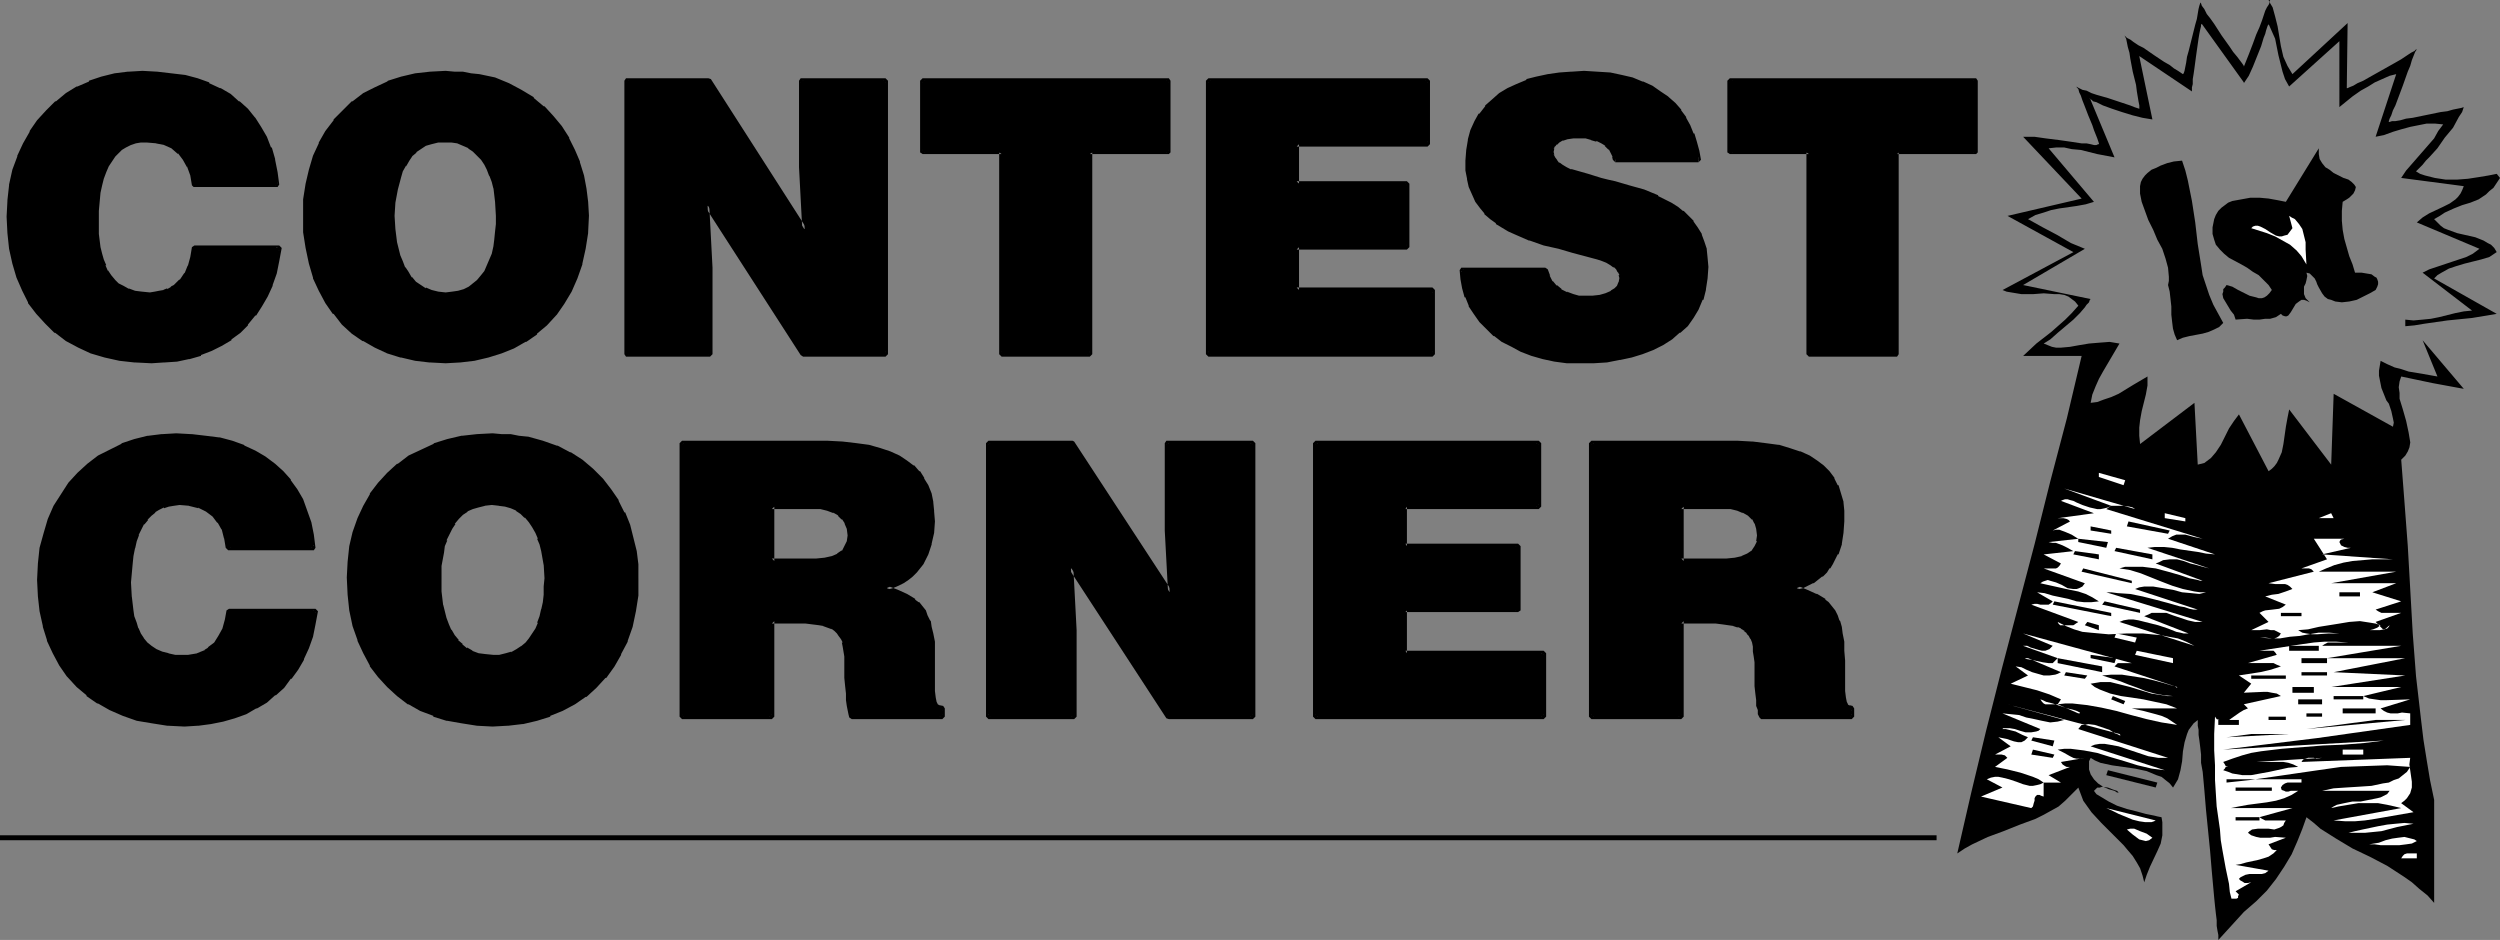 <?xml version="1.0" encoding="UTF-8" standalone="no"?>
<svg
   version="1.0"
   width="129.766mm"
   height="48.787mm"
   id="svg86"
   sodipodi:docname="Contest Corner.wmf"
   xmlns:inkscape="http://www.inkscape.org/namespaces/inkscape"
   xmlns:sodipodi="http://sodipodi.sourceforge.net/DTD/sodipodi-0.dtd"
   xmlns="http://www.w3.org/2000/svg"
   xmlns:svg="http://www.w3.org/2000/svg">
  <rect width="100%" height="100%" fill="#808080" stroke="none"/>
  <sodipodi:namedview
     id="namedview86"
     pagecolor="#ffffff"
     bordercolor="#000000"
     borderopacity="0.25"
     inkscape:showpageshadow="2"
     inkscape:pageopacity="0.0"
     inkscape:pagecheckerboard="0"
     inkscape:deskcolor="#d1d1d1"
     inkscape:document-units="mm" />
  <defs
     id="defs1">
    <pattern
       id="WMFhbasepattern"
       patternUnits="userSpaceOnUse"
       width="6"
       height="6"
       x="0"
       y="0" />
  </defs>
  <path
     style="fill:#000000;fill-opacity:1;fill-rule:evenodd;stroke:none"
     d="m 428.24,14.545 0.162,-0.162 0.162,-0.485 0.162,-0.808 0.162,-0.808 0.162,-1.131 0.323,-1.131 0.646,-2.586 0.646,-2.586 0.323,-1.131 0.162,-0.97 0.162,-0.97 0.162,-0.646 0.162,-0.485 V 0.485 l 0.162,0.162 0.162,0.485 0.485,0.646 0.485,0.97 0.646,0.808 0.808,1.131 1.454,2.262 1.616,2.262 0.646,0.97 0.808,0.97 0.485,0.646 0.485,0.646 0.323,0.485 v 0.162 l 0.97,-2.424 0.808,-2.101 0.646,-1.778 0.646,-1.454 0.485,-1.293 0.323,-0.97 0.323,-0.97 0.323,-0.646 0.323,-0.485 0.162,-0.323 V 0.323 L 445.369,0.162 445.207,0 h -0.162 l 0.323,0.646 0.485,0.808 0.485,1.778 0.485,1.939 0.646,3.879 0.485,2.101 0.808,1.778 0.485,0.808 0.485,0.808 10.827,-10.02 -0.162,12.605 v 0.162 h 0.162 l 0.323,-0.162 0.808,-0.323 0.808,-0.485 1.131,-0.485 1.131,-0.646 5.171,-2.909 1.131,-0.646 0.97,-0.646 0.97,-0.646 0.646,-0.323 0.323,-0.323 h 0.162 v 0 l -0.323,0.485 -0.323,0.808 -0.323,0.808 -0.323,1.131 -0.485,1.131 -0.97,2.747 -0.97,2.586 -0.485,1.293 -0.485,0.97 -0.323,0.97 -0.323,0.646 -0.162,0.485 v 0.162 h 0.162 l 0.485,-0.162 h 0.646 l 0.97,-0.162 1.131,-0.323 1.293,-0.162 5.494,-1.131 1.293,-0.162 1.131,-0.323 0.808,-0.162 0.808,-0.162 0.485,-0.162 v 0 l -0.323,0.97 -0.646,0.97 -1.131,2.101 -1.616,1.939 -1.454,2.101 -1.616,1.778 -0.646,0.646 -0.646,0.808 -0.485,0.485 -0.485,0.485 -0.162,0.162 -0.162,0.162 0.808,0.485 0.97,0.323 1.939,0.485 2.101,0.323 h 2.262 l 2.101,-0.162 2.101,-0.323 1.939,-0.323 1.616,-0.323 0.646,0.808 -0.646,0.97 -0.646,0.97 -0.808,0.646 -0.646,0.646 -1.454,0.97 -1.616,0.646 -1.616,0.485 -1.616,0.646 -1.778,0.808 -0.97,0.646 -1.131,0.646 0.646,0.646 0.646,0.646 0.646,0.485 0.808,0.323 1.778,0.646 3.555,0.808 1.616,0.646 0.808,0.485 0.646,0.323 0.646,0.646 0.485,0.808 -1.454,0.97 -1.616,0.485 -3.232,0.808 -1.616,0.485 -1.454,0.485 -1.454,0.808 -0.808,0.485 -0.646,0.646 12.282,6.949 -4.848,0.808 -4.848,0.485 -2.262,0.323 -2.262,0.323 -1.939,0.323 -1.778,0.162 v -1.293 l 1.616,0.162 1.778,-0.162 1.616,-0.162 1.616,-0.323 3.232,-0.808 1.616,-0.323 1.616,-0.162 -9.696,-7.434 1.293,-0.646 1.454,-0.485 2.909,-0.97 1.454,-0.485 1.454,-0.485 1.293,-0.646 1.293,-0.97 -12.282,-5.171 1.131,-0.97 1.293,-0.808 2.747,-1.293 1.293,-0.646 1.131,-0.808 0.485,-0.485 0.485,-0.646 0.323,-0.646 0.323,-0.808 -12.282,-1.616 0.97,-1.454 1.131,-1.293 4.363,-5.01 0.808,-1.454 0.97,-1.293 -1.616,-0.162 h -1.616 l -1.616,0.323 -1.616,0.323 -1.778,0.485 -1.616,0.485 -1.778,0.646 -1.616,0.323 4.04,-12.282 -1.293,0.323 -1.454,0.646 -1.454,0.646 -1.293,0.808 -1.454,0.808 -1.616,1.131 -2.586,2.101 V 8.08 l -9.858,8.888 -0.808,-1.454 -0.485,-1.454 -0.808,-3.232 -0.646,-3.232 -0.646,-1.454 -0.646,-1.454 v 0.162 l -0.162,0.162 -0.162,0.485 -0.162,0.485 -0.162,0.646 -0.323,0.808 -0.485,1.616 -1.616,4.04 -0.808,1.778 -0.97,1.454 v -0.162 l -8.242,-11.474 -0.162,0.162 v 0.323 l -0.162,0.646 -0.162,0.808 -0.162,0.97 -0.162,1.131 -0.323,2.262 -0.323,2.424 -0.162,1.131 -0.162,0.97 v 0.97 l -0.162,0.646 v 0.485 0.323 l -10.342,-6.949 2.586,12.444 -1.939,-0.323 -1.939,-0.485 -2.101,-0.646 -1.939,-0.646 -1.778,-0.646 -0.646,-0.323 -0.646,-0.323 -0.646,-0.162 -0.323,-0.323 -0.323,-0.162 v -0.162 l 4.848,11.636 -3.394,-0.646 -3.232,-0.808 -1.778,-0.162 -1.454,-0.323 h -1.616 l -1.454,0.162 8.888,10.504 -1.616,0.485 -1.778,0.323 -3.394,0.485 -1.616,0.323 -1.454,0.485 -1.616,0.485 -1.454,0.808 2.909,1.616 2.747,1.454 2.747,1.616 2.747,1.131 -12.12,7.111 13.251,2.747 -0.162,0.162 -0.162,0.485 -0.485,0.485 -0.323,0.485 -0.97,1.131 -1.293,1.293 -3.07,2.586 -1.454,1.293 -1.293,0.808 0.808,0.323 0.808,0.323 0.808,0.162 h 0.97 l 1.778,-0.162 1.778,-0.323 1.939,-0.323 1.939,-0.162 2.101,-0.162 0.97,0.162 0.97,0.162 -1.616,2.747 -1.616,2.747 -0.808,1.454 -0.646,1.454 -0.646,1.616 -0.323,1.616 1.293,-0.162 1.293,-0.485 1.454,-0.485 1.454,-0.646 2.909,-1.778 2.747,-1.616 v 1.778 l -0.323,1.778 -0.808,3.232 -0.323,1.778 -0.162,1.454 v 1.616 l 0.162,1.616 10.666,-8.08 0.646,12.12 0.646,-0.162 0.646,-0.162 0.646,-0.485 0.646,-0.485 0.97,-1.131 0.97,-1.454 1.616,-3.232 0.97,-1.454 0.97,-1.293 5.818,11.151 0.646,-0.485 0.485,-0.485 0.485,-0.646 0.323,-0.646 0.646,-1.454 0.323,-1.616 0.485,-3.394 0.323,-1.778 0.323,-1.616 8.242,10.828 0.485,-13.898 11.635,6.464 0.162,-0.808 -0.162,-0.808 -0.323,-1.454 -0.485,-1.454 -0.485,-0.646 -0.323,-0.808 -0.646,-1.616 -0.323,-1.616 -0.162,-0.808 v -0.97 l 0.162,-0.97 0.162,-0.97 1.293,0.646 1.454,0.646 1.293,0.323 1.454,0.485 2.909,0.485 2.747,0.485 -2.909,-7.111 8.08,9.535 -6.141,-1.131 -3.07,-0.646 -3.07,-0.646 -0.323,0.97 -0.162,1.131 0.162,1.131 v 1.131 l 0.646,2.101 0.323,1.131 0.323,1.131 0.485,2.262 0.162,0.97 0.162,0.97 -0.162,0.97 -0.323,0.808 -0.485,0.808 -0.808,0.808 0.646,8.404 0.646,8.565 0.97,17.13 0.646,8.404 0.97,8.404 0.485,4.04 0.646,4.04 0.646,3.879 0.808,3.879 v 20.201 l -1.293,-1.454 -1.616,-1.293 -1.454,-1.293 -1.616,-1.131 -3.232,-2.101 -3.394,-1.778 -3.394,-1.616 -3.232,-1.939 -3.07,-1.939 -1.293,-1.131 -1.454,-1.131 -0.808,2.262 -0.97,2.424 -1.131,2.586 -1.454,2.424 -1.616,2.424 -1.778,2.262 -2.101,2.101 -2.424,2.101 -5.01,5.495 v -0.162 -0.323 -0.485 l -0.162,-0.808 -0.162,-0.97 v -1.131 l -0.162,-1.293 -0.162,-1.454 -0.162,-1.616 -0.162,-1.778 -0.323,-3.555 -0.323,-3.879 -0.808,-8.08 -0.323,-3.879 -0.323,-3.555 -0.323,-1.778 v -1.616 l -0.162,-1.454 -0.162,-1.293 -0.162,-1.131 v -0.97 l -0.162,-0.808 v -0.646 -0.323 -0.162 l -0.808,0.646 -0.485,0.646 -0.485,0.646 -0.323,0.808 -0.485,1.616 -0.323,1.778 -0.162,1.939 -0.323,1.778 -0.485,1.778 -0.485,0.808 -0.485,0.808 -0.646,-0.808 -0.808,-0.646 -0.808,-0.646 -0.97,-0.323 -1.939,-0.808 -2.262,-0.485 -2.262,-0.323 -2.262,-0.323 -2.262,-0.485 -1.131,-0.485 -0.808,-0.485 -0.323,0.646 v 0.646 0.97 l 0.323,0.97 0.646,0.97 0.808,0.808 0.97,0.646 1.131,0.485 1.131,0.323 0.485,0.323 h 0.323 v 0 0 l -0.162,-0.162 -0.162,-0.162 -0.97,-0.323 -0.808,-0.323 -1.131,-0.162 -0.485,0.162 h -0.485 l -0.323,0.323 -0.323,0.323 0.485,0.646 0.808,0.485 1.616,0.97 1.616,0.808 1.939,0.646 1.939,0.485 1.778,0.485 1.616,0.323 0.646,0.162 0.808,0.162 0.162,0.97 v 0.808 0.97 0.808 l -0.323,1.616 -0.646,1.454 -1.454,3.071 -0.646,1.616 -0.485,1.454 -0.323,-1.293 -0.485,-1.454 -0.646,-1.131 -0.808,-1.293 -0.97,-1.131 -0.808,-0.97 -2.262,-2.262 -2.101,-2.101 -1.939,-2.101 -0.808,-1.131 -0.808,-1.131 -0.485,-1.293 -0.485,-1.293 -1.293,1.293 -1.293,1.293 -1.293,1.131 -1.454,0.808 -1.454,0.808 -1.616,0.808 -3.07,1.131 -3.232,1.293 -3.07,1.131 -3.07,1.454 -1.454,0.808 -1.454,0.97 2.747,-11.959 2.909,-12.12 3.07,-12.12 3.232,-12.282 3.232,-12.282 3.07,-12.282 3.232,-12.282 2.909,-12.282 h -11.474 l 2.586,-2.424 2.909,-2.262 2.747,-2.424 1.293,-1.293 1.293,-1.454 -0.646,-0.808 -0.646,-0.485 -0.646,-0.485 -0.808,-0.323 -0.97,-0.162 h -0.97 l -2.101,-0.162 -2.101,0.162 h -2.262 l -1.939,-0.323 -0.97,-0.162 -0.808,-0.323 13.898,-7.434 -12.928,-7.111 14.544,-3.394 -11.474,-12.12 h 2.262 l 2.262,0.323 2.586,0.323 2.262,0.323 2.101,0.323 h 0.97 l 0.808,0.162 0.646,0.162 h 0.485 l 0.323,-0.162 h 0.162 v -0.162 l -0.162,-0.485 -0.162,-0.485 -0.323,-0.808 -0.323,-0.808 -0.323,-0.97 -0.808,-1.939 -0.808,-2.101 -0.323,-0.808 -0.323,-0.97 -0.323,-0.646 -0.162,-0.646 -0.323,-0.323 v -0.162 l 0.162,0.162 0.323,0.162 0.646,0.323 0.808,0.162 0.97,0.485 0.97,0.323 2.262,0.646 2.424,0.808 0.97,0.323 0.97,0.323 0.808,0.323 0.485,0.162 0.485,0.162 v 0 -0.162 -0.485 l -0.162,-0.808 -0.162,-0.97 -0.162,-0.97 -0.162,-1.293 -0.646,-2.586 -0.485,-2.586 -0.162,-1.131 -0.323,-1.131 -0.162,-0.808 -0.162,-0.808 -0.162,-0.323 -0.162,-0.323 0.162,0.162 0.323,0.323 0.646,0.323 0.646,0.485 0.97,0.646 0.97,0.485 2.101,1.454 1.939,1.293 1.131,0.646 0.808,0.646 0.808,0.485 0.485,0.323 z"
     id="path1" />
  <path
     style="fill:#000000;fill-opacity:1;fill-rule:evenodd;stroke:none"
     d="m 459.59,39.594 -0.162,1.778 v 1.939 l 0.162,1.778 0.323,1.778 0.97,3.394 0.646,1.616 0.485,1.616 h 1.293 l 0.97,0.162 0.97,0.162 0.646,0.485 0.323,0.162 0.162,0.323 0.162,0.485 v 0.485 l -0.162,0.485 -0.323,0.646 -1.131,0.646 -1.293,0.646 -1.293,0.646 -1.454,0.323 -1.454,0.162 -1.293,-0.162 -0.808,-0.323 -0.646,-0.162 -0.646,-0.485 -0.485,-0.646 -0.646,-1.131 -0.323,-0.646 -0.162,-0.485 -0.323,-0.646 -0.485,-0.485 -0.485,-0.485 -0.646,-0.162 0.162,0.646 -0.162,0.808 -0.162,0.646 -0.323,0.646 v 0.808 0.646 l 0.323,0.808 0.323,0.323 0.485,0.485 -0.646,-0.323 -0.485,-0.162 h -0.485 l -0.485,0.323 -0.646,0.485 -0.485,0.808 -0.485,0.808 -0.485,0.646 -0.323,0.162 h -0.323 l -0.485,-0.162 -0.323,-0.323 -0.97,0.646 -1.131,0.323 h -0.97 l -1.131,0.162 h -1.131 l -1.293,-0.162 -2.262,0.162 -0.323,-0.97 -0.646,-0.808 -0.97,-1.616 -0.485,-0.808 -0.162,-0.808 0.162,-0.485 V 56.724 l 0.323,-0.323 0.323,-0.485 1.131,0.323 1.131,0.646 2.262,1.131 1.293,0.323 0.485,0.162 h 0.646 l 0.485,-0.162 0.485,-0.323 0.485,-0.485 0.485,-0.646 -0.646,-0.97 -0.97,-0.97 -0.97,-0.97 -1.131,-0.646 -1.131,-0.808 -1.131,-0.646 -2.424,-1.293 -0.97,-0.808 -0.808,-0.808 -0.808,-0.97 -0.323,-0.97 -0.323,-1.131 v -0.646 -0.646 l 0.323,-1.616 0.323,-0.808 0.485,-0.808 0.646,-0.646 0.646,-0.485 0.646,-0.485 0.808,-0.323 1.778,-0.323 1.778,-0.323 h 1.778 l 1.778,0.162 1.778,0.323 1.616,0.323 6.464,-10.504 v 0.646 0.485 l 0.162,0.97 0.485,0.808 0.646,0.808 0.808,0.485 0.808,0.646 1.939,0.97 0.97,0.323 0.646,0.485 0.485,0.485 0.323,0.485 -0.162,0.646 -0.162,0.323 -0.162,0.323 -0.323,0.323 -0.485,0.485 -0.485,0.323 z"
     id="path2" />
  <path
     style="fill:#000000;fill-opacity:1;fill-rule:evenodd;stroke:none"
     d="m 428.078,31.513 0.646,1.939 0.485,1.939 0.808,4.04 0.646,4.202 0.485,4.202 0.646,4.04 0.323,2.101 0.646,1.939 0.646,1.939 0.808,1.939 0.97,1.778 0.97,1.778 -0.808,0.808 -0.97,0.485 -1.131,0.485 -1.131,0.323 -2.586,0.485 -1.293,0.323 -1.131,0.485 -0.485,-1.131 -0.323,-1.131 -0.162,-1.293 -0.162,-1.454 v -1.616 l -0.162,-1.454 -0.162,-1.454 -0.323,-1.293 0.162,-0.808 v -0.808 l -0.162,-1.778 -0.485,-1.778 -0.646,-1.939 -0.97,-1.778 -0.808,-1.939 -0.97,-1.939 -0.646,-1.778 -0.646,-1.778 -0.323,-1.616 v -0.808 -0.646 l 0.162,-0.808 0.323,-0.646 0.485,-0.646 0.485,-0.485 0.808,-0.646 0.808,-0.323 0.97,-0.485 1.293,-0.485 1.293,-0.323 z"
     id="path3" />
  <path
     style="fill:#ffffff;fill-opacity:1;fill-rule:evenodd;stroke:none"
     d="m 452.479,51.876 -0.97,-1.616 -0.97,-1.131 -1.293,-1.131 -1.454,-0.808 -1.454,-0.808 -1.616,-0.646 -3.07,-0.97 0.323,-0.323 0.485,-0.162 h 0.485 l 0.485,0.162 0.97,0.485 0.485,0.323 0.485,0.323 1.131,0.646 0.646,0.162 h 0.485 l 0.485,-0.162 0.646,-0.162 0.485,-0.646 0.485,-0.646 -0.646,-2.424 0.485,0.323 0.646,0.323 0.808,0.97 0.646,0.97 0.323,1.293 0.323,1.293 v 1.454 z"
     id="path4" />
  <path
     style="fill:#ffffff;fill-opacity:1;fill-rule:evenodd;stroke:none"
     d="m 411.756,93.57 v -0.808 l 5.171,1.454 -0.323,0.97 z"
     id="path5" />
  <path
     style="fill:#ffffff;fill-opacity:1;fill-rule:evenodd;stroke:none"
     d="m 418.867,99.873 -0.485,-0.323 -0.646,-0.162 -1.131,-0.162 h -1.131 -1.293 l -0.97,0.646 18.907,5.818 -0.808,-0.162 -0.808,-0.162 -1.778,-0.485 h -0.808 -0.97 l -0.808,0.323 -0.808,0.485 9.211,3.071 -1.778,-0.162 -1.616,-0.323 -3.394,-0.485 -1.616,-0.323 -1.616,-0.162 h -1.778 l -1.454,0.162 12.12,4.04 -1.293,-0.323 -1.131,-0.323 -1.293,-0.323 -1.293,-0.485 -1.293,-0.323 h -1.454 l -1.293,0.162 -0.646,0.323 -0.808,0.323 9.211,3.394 h -0.485 l -0.485,-0.162 -0.808,-0.162 -0.808,-0.162 -0.97,-0.323 -0.97,-0.323 -2.262,-0.646 -2.424,-0.646 -2.586,-0.323 h -1.131 -1.131 -1.131 l -1.131,0.323 2.101,0.323 2.101,0.646 4.04,1.616 2.101,0.808 2.101,0.646 2.262,0.485 1.131,0.162 h 1.131 l -0.646,0.162 -0.646,0.162 -1.616,-0.162 -1.778,-0.162 -1.778,-0.485 -1.939,-0.323 -1.939,-0.323 h -1.778 l -0.97,0.162 -0.808,0.323 12.282,4.04 h -0.808 l -0.808,-0.162 -0.97,-0.323 -0.97,-0.162 -2.262,-0.646 -2.424,-0.646 -2.586,-0.646 -2.424,-0.485 -2.424,-0.162 -1.293,-0.162 h -0.97 l 18.907,5.818 h -1.454 l -1.454,-0.323 -1.454,-0.485 -1.454,-0.485 -1.293,-0.485 h -1.454 -0.646 -0.808 l -0.646,0.323 -0.808,0.323 8.726,3.394 h -0.485 -0.485 l -0.646,-0.162 -0.808,-0.162 -1.616,-0.646 -1.939,-0.646 -1.939,-0.485 -1.939,-0.485 -0.97,-0.162 h -0.97 l -0.97,0.162 -0.808,0.323 14.706,4.687 -1.616,-0.808 -1.616,-0.646 -1.778,-0.323 -1.616,-0.323 -1.778,-0.162 -1.616,-0.162 h -3.394 l -3.394,0.162 -1.778,-0.162 -1.778,-0.162 -1.616,-0.162 -1.616,-0.485 -1.616,-0.646 -1.616,-0.808 0.162,0.323 0.323,0.323 h 0.808 0.323 0.485 0.97 l 0.97,-0.646 -9.211,-3.394 0.646,-0.162 h 0.485 l 0.646,0.162 h 0.646 0.485 0.485 l 0.485,-0.323 0.323,-0.323 -3.07,-1.778 1.454,0.162 1.616,0.485 3.07,0.646 1.616,0.485 1.454,0.162 h 1.454 l 1.454,-0.162 -1.293,-0.808 -1.293,-0.646 -1.454,-0.485 -1.616,-0.323 -2.909,-0.646 -2.909,-0.646 0.485,-0.323 0.485,-0.162 0.485,-0.162 0.485,0.162 1.131,0.323 1.131,0.485 1.131,0.646 1.131,0.162 h 0.646 l 0.485,-0.162 0.646,-0.323 0.485,-0.646 -8.08,-2.909 h 0.97 0.485 0.485 0.485 l 0.323,-0.162 0.323,-0.323 0.323,-0.485 -3.394,-1.778 5.818,-0.646 -1.131,-0.646 -0.97,-0.485 -1.293,-0.485 h -0.646 l -0.808,-0.162 5.818,-0.646 -1.293,-0.808 -1.131,-0.485 -1.293,-0.485 h -0.646 l -0.646,0.162 3.394,-1.778 -0.323,-0.323 -0.323,-0.162 -0.646,-0.162 h -0.646 -0.485 l 7.11,-0.97 -6.464,-2.424 0.323,-0.162 0.485,-0.162 h 0.485 l 0.485,0.162 0.646,0.162 0.646,0.323 1.131,0.485 1.454,0.485 1.454,0.323 h 0.646 l 0.808,-0.162 0.646,-0.162 0.646,-0.323 -9.211,-3.394 z"
     id="path6" />
  <path
     style="fill:#ffffff;fill-opacity:1;fill-rule:evenodd;stroke:none"
     d="m 454.903,101.65 2.424,-0.97 0.485,0.97 z"
     id="path7" />
  <path
     style="fill:#ffffff;fill-opacity:1;fill-rule:evenodd;stroke:none"
     d="m 424.684,101.65 v -0.97 l 4.04,0.97 v 0.646 z"
     id="path8" />
  <path
     style="fill:#000000;fill-opacity:1;fill-rule:evenodd;stroke:none"
     d="m 417.251,103.266 0.323,-0.97 8.08,1.778 -0.323,0.646 z"
     id="path9" />
  <path
     style="fill:#000000;fill-opacity:1;fill-rule:evenodd;stroke:none"
     d="m 410.14,104.074 v -0.808 l 4.04,0.808 v 0.646 z"
     id="path10" />
  <path
     style="fill:#ffffff;fill-opacity:1;fill-rule:evenodd;stroke:none"
     d="m 461.206,105.691 h -0.646 -0.646 l -0.646,0.162 -0.162,0.162 -0.162,0.323 0.162,0.323 0.162,0.323 0.646,0.323 0.646,0.162 h 0.646 l -5.656,1.293 13.898,0.97 h -2.101 -1.939 l -1.939,0.162 -1.939,0.162 -1.778,0.323 -1.778,0.485 -1.616,0.646 -1.454,0.646 h 15.19 l -12.766,2.262 h 12.766 l -4.686,1.778 5.656,1.778 -5.01,1.616 0.485,0.323 0.646,0.323 h 0.646 0.646 0.646 1.293 0.646 l -5.01,1.778 1.616,1.616 1.131,-0.97 -0.162,0.323 -0.162,0.162 -0.162,0.162 -0.485,0.162 -0.97,0.162 h -1.131 -1.293 -2.586 -1.131 0.646 1.778 0.808 0.97 l 0.646,-0.162 0.808,-0.323 0.646,-0.485 -0.97,-0.323 -0.97,-0.162 -2.101,-0.323 -2.101,0.162 -1.939,0.323 -4.04,0.646 -2.101,0.485 -1.939,0.162 0.808,0.485 0.808,0.162 1.131,0.162 h 0.97 l 2.262,-0.162 h 0.97 1.131 l -2.101,-0.162 h -1.939 l -1.939,0.323 -1.778,0.323 -1.939,0.162 -1.939,0.323 h -1.939 l -2.101,-0.162 h 1.131 l 1.293,0.162 h 0.485 l 0.485,-0.162 0.485,-0.323 0.323,-0.485 -0.646,-0.323 -0.646,-0.323 h -0.646 l -0.808,-0.162 -1.454,0.162 h -1.616 l 3.394,-1.616 -1.778,-1.778 0.646,-0.323 0.485,-0.162 1.454,-0.162 1.293,-0.162 0.646,-0.323 0.646,-0.485 -4.04,-1.616 1.293,-0.323 1.293,-0.162 1.454,-0.485 1.293,-0.485 -0.485,-0.485 -0.485,-0.323 -0.485,-0.162 h -1.939 l -1.293,-0.162 8.888,-2.262 -0.323,-0.323 -0.162,-0.162 -0.485,-0.162 h -0.808 -0.646 l 5.01,-1.778 -2.586,-4.04 z"
     id="path11" />
  <path
     style="fill:#000000;fill-opacity:1;fill-rule:evenodd;stroke:none"
     d="m 407.716,106.337 v -0.646 l 5.818,0.646 -0.323,1.131 z"
     id="path12" />
  <path
     style="fill:#000000;fill-opacity:1;fill-rule:evenodd;stroke:none"
     d="m 414.827,108.115 0.323,-0.646 7.11,1.293 v 0.97 z"
     id="path13" />
  <path
     style="fill:#000000;fill-opacity:1;fill-rule:evenodd;stroke:none"
     d="m 406.747,108.761 0.323,-0.646 4.686,0.646 v 0.97 z"
     id="path14" />
  <path
     style="fill:#000000;fill-opacity:1;fill-rule:evenodd;stroke:none"
     d="m 408.363,112.155 0.323,-0.646 9.534,2.424 v 0.485 z"
     id="path15" />
  <path
     style="fill:#000000;fill-opacity:1;fill-rule:evenodd;stroke:none"
     d="m 458.943,117.003 v -0.808 h 4.04 v 0.808 z"
     id="path16" />
  <path
     style="fill:#000000;fill-opacity:1;fill-rule:evenodd;stroke:none"
     d="m 402.707,118.619 0.323,-0.646 11.15,2.262 v 0.646 z"
     id="path17" />
  <path
     style="fill:#000000;fill-opacity:1;fill-rule:evenodd;stroke:none"
     d="m 412.403,118.619 0.485,-0.646 6.949,1.616 v 0.646 z"
     id="path18" />
  <path
     style="fill:#000000;fill-opacity:1;fill-rule:evenodd;stroke:none"
     d="m 447.47,120.882 v -0.646 h 4.04 v 0.646 z"
     id="path19" />
  <path
     style="fill:#000000;fill-opacity:1;fill-rule:evenodd;stroke:none"
     d="m 409.009,122.659 0.485,-0.646 2.262,0.646 v 0.97 z"
     id="path20" />
  <path
     style="fill:#ffffff;fill-opacity:1;fill-rule:evenodd;stroke:none"
     d="m 418.22,130.093 h -0.323 -0.97 -0.485 -0.485 -0.485 l -0.323,0.323 -0.323,0.323 12.282,4.04 v 0.162 l -0.485,-0.323 -0.646,-0.162 -1.616,-0.485 -1.778,-0.485 -2.101,-0.485 -2.101,-0.323 -2.101,-0.323 h -2.101 l -1.778,0.162 3.555,1.131 1.616,0.646 1.778,0.646 1.616,0.646 1.778,0.485 1.778,0.323 1.778,0.162 h -1.131 l -0.97,-0.162 -2.101,-0.323 -4.202,-1.293 -1.939,-0.485 -1.939,-0.485 h -0.97 -0.97 l -0.97,0.162 -0.97,0.162 0.808,0.646 0.97,0.485 2.101,0.808 2.101,0.485 2.262,0.323 2.101,0.323 2.262,0.485 2.262,0.485 2.101,0.808 h -8.888 l 2.262,0.485 2.424,0.646 1.131,0.323 1.131,0.485 0.97,0.646 0.97,0.646 -3.07,-0.485 -2.909,-0.646 -3.07,-0.808 -2.909,-0.808 -2.909,-0.646 -2.747,-0.485 -2.909,-0.323 h -1.454 l -1.454,0.162 4.04,1.778 h 0.323 v -0.162 0 l -0.323,-0.162 -0.323,-0.162 -0.485,-0.162 -1.293,-0.323 -2.909,-0.97 -1.293,-0.323 -0.646,-0.323 -0.485,-0.162 0.323,0.485 0.323,0.323 0.323,0.162 h 0.97 0.485 0.97 l 0.646,-0.97 -1.131,-0.485 -1.131,-0.485 -2.424,-0.808 -2.586,-0.646 -2.586,-0.646 3.394,-1.616 -2.424,-1.778 1.131,0.162 0.97,0.485 1.131,0.485 1.131,0.323 1.131,0.323 h 1.131 l 1.131,-0.162 0.485,-0.162 0.646,-0.323 -6.464,-2.747 v 0 h -0.323 -0.485 0.162 v 0 l 0.323,0.162 0.97,0.162 2.262,0.485 1.131,0.162 h 0.808 l 0.97,-0.97 -6.787,-2.424 h 0.808 l 0.646,0.323 1.616,0.485 0.646,0.162 h 0.646 l 0.808,-0.323 0.646,-0.646 -5.818,-2.424 z"
     id="path21" />
  <path
     style="fill:#ffffff;fill-opacity:1;fill-rule:evenodd;stroke:none"
     d="m 414.827,125.083 0.323,-0.808 4.04,0.808 -0.323,0.97 z"
     id="path22" />
  <path
     style="fill:#ffffff;fill-opacity:1;fill-rule:evenodd;stroke:none"
     d="m 460.721,126.053 h -1.454 -0.646 -0.646 -0.646 -0.646 l -0.646,0.323 -0.485,0.323 h 15.514 l -14.544,2.424 h 15.352 l -14.059,2.747 14.059,0.646 -14.544,2.262 h 13.736 l -7.434,1.778 1.131,0.485 1.131,0.162 1.131,0.162 h 1.131 l 4.686,-0.162 -5.818,1.778 0.646,0.485 0.646,0.323 0.646,0.162 h 1.454 l 0.808,-0.162 1.616,0.162 v 2.262 l -18.261,2.586 -18.422,2.262 31.512,-1.778 -3.878,0.485 -4.04,0.323 -4.04,0.162 -4.04,0.323 -4.04,0.323 -4.04,0.485 -1.939,0.323 -1.778,0.485 -1.939,0.646 -1.778,0.646 0.323,0.485 0.162,0.323 0.485,0.162 h 0.323 0.485 0.97 0.323 -0.323 -0.485 -0.97 -0.323 -0.485 l -0.162,0.323 -0.323,0.323 0.97,0.323 0.808,0.323 1.939,0.323 h 1.778 l 1.778,-0.323 1.778,-0.323 3.717,-0.808 1.939,-0.162 -0.97,-0.485 -0.97,-0.323 -0.97,-0.162 h -2.101 -1.131 -2.101 l 12.928,-0.808 -1.131,0.162 -0.485,-0.162 h -0.646 -0.485 l -0.485,0.162 -0.485,0.162 -0.323,0.485 21.331,-0.808 -0.162,1.293 0.162,1.131 0.162,1.131 0.162,1.131 v 1.131 l -0.323,1.131 -0.323,0.485 -0.323,0.485 -0.485,0.485 -0.646,0.485 2.424,1.778 -3.717,0.646 -3.717,0.646 -2.101,0.323 -1.939,0.162 h -1.939 l -2.262,-0.162 13.251,-2.424 -1.293,-0.323 -1.454,-0.323 -1.778,-0.323 h -1.939 -1.939 l -1.939,0.323 -1.939,0.323 -1.454,0.323 0.485,-0.323 0.646,-0.323 1.454,-0.323 1.616,-0.323 h 1.616 l 1.616,-0.323 1.616,-0.323 0.646,-0.162 0.646,-0.323 0.646,-0.323 0.485,-0.646 h -13.251 l 2.262,-0.485 2.424,-0.162 2.586,-0.162 2.424,-0.162 2.262,-0.485 1.131,-0.162 0.97,-0.485 0.97,-0.323 0.808,-0.646 0.808,-0.646 0.646,-0.97 -2.262,-0.162 -2.262,-0.162 -4.525,0.162 -4.525,0.162 -4.525,0.646 -8.888,1.293 -4.525,0.646 -4.525,0.485 v -0.646 h 14.706 v 0.646 h -1.131 -1.616 l -0.485,0.162 -0.485,0.323 -0.323,0.485 0.162,0.485 0.485,0.162 0.323,0.162 h 0.485 l 0.485,-0.162 h 0.485 0.485 0.485 l -1.293,0.808 -1.454,0.646 -1.616,0.485 -1.778,0.323 -3.717,0.485 -1.778,0.323 -1.616,0.323 h 12.12 l -6.464,1.778 0.485,0.323 0.646,0.323 h 0.646 0.646 0.646 0.808 1.293 l -0.323,0.485 -0.162,0.485 -0.485,0.323 -0.323,0.162 -0.97,0.323 -1.131,-0.162 h -2.101 l -1.131,0.162 -0.485,0.323 -0.323,0.323 0.646,0.485 0.97,0.323 0.808,0.162 h 1.939 l 0.97,-0.162 2.101,0.162 -3.394,1.293 0.323,0.485 0.323,0.485 0.485,0.162 h 0.485 l -0.646,0.646 -0.97,0.646 -0.97,0.323 -1.131,0.323 -2.262,0.485 -1.131,0.323 -0.97,0.162 6.464,1.131 -0.646,0.485 -0.646,0.162 h -2.424 l -0.808,0.162 -0.646,0.323 -0.323,0.162 -0.323,0.323 0.323,0.323 0.323,0.162 0.485,0.323 h 0.646 l 0.646,-0.162 -3.07,1.778 0.646,0.646 -0.162,0.323 v 0.323 l -0.323,0.162 h -0.97 l -0.323,-1.293 -0.162,-1.616 -0.646,-3.071 -0.323,-1.778 -0.323,-1.778 -0.323,-1.939 -0.162,-2.101 -0.323,-2.262 -0.323,-2.262 -0.162,-2.586 -0.162,-2.586 v -2.909 l -0.162,-2.909 v -3.232 l 0.162,-3.394 0.323,0.485 0.485,0.162 0.485,0.162 h 0.323 0.97 l 0.646,-0.485 1.616,-1.131 0.808,-0.485 0.808,-0.323 -0.808,-0.808 7.272,-1.616 -0.808,-0.485 -0.97,-0.162 -0.808,-0.162 h -0.97 l -3.717,0.162 1.454,-1.778 -2.424,-1.616 2.101,-0.323 2.101,-0.323 2.101,-0.485 1.939,-0.646 -0.808,-0.323 -0.646,-0.323 h -0.808 -0.97 -0.808 -1.778 -0.646 l 5.656,-1.616 -0.323,-0.485 -0.323,-0.323 h -0.323 -0.646 -0.97 -0.808 l 4.202,-0.646 4.202,-0.646 2.262,-0.323 2.101,-0.162 h 2.262 z"
     id="path23" />
  <path
     style="fill:#000000;fill-opacity:1;fill-rule:evenodd;stroke:none"
     d="m 449.086,127.669 v -0.97 h 5.818 v 0.97 z"
     id="path24" />
  <path
     style="fill:#ffffff;fill-opacity:1;fill-rule:evenodd;stroke:none"
     d="m 418.867,128.477 0.323,-0.808 7.11,1.454 v 0.97 z"
     id="path25" />
  <path
     style="fill:#000000;fill-opacity:1;fill-rule:evenodd;stroke:none"
     d="m 410.14,129.123 v -0.646 l 5.01,0.646 -0.323,0.97 z"
     id="path26" />
  <path
     style="fill:#000000;fill-opacity:1;fill-rule:evenodd;stroke:none"
     d="m 403.676,130.093 v -0.97 l 8.726,1.616 v 1.131 z"
     id="path27" />
  <path
     style="fill:#000000;fill-opacity:1;fill-rule:evenodd;stroke:none"
     d="m 451.51,130.093 v -0.97 h 5.01 v 0.97 z"
     id="path28" />
  <path
     style="fill:#000000;fill-opacity:1;fill-rule:evenodd;stroke:none"
     d="m 404.969,132.517 0.323,-0.646 4.202,0.646 -0.485,0.646 z"
     id="path29" />
  <path
     style="fill:#000000;fill-opacity:1;fill-rule:evenodd;stroke:none"
     d="m 451.51,132.517 v -0.646 h 5.01 v 0.646 z"
     id="path30" />
  <path
     style="fill:#000000;fill-opacity:1;fill-rule:evenodd;stroke:none"
     d="m 441.652,133.164 v -0.646 h 6.787 v 0.646 z"
     id="path31" />
  <path
     style="fill:#000000;fill-opacity:1;fill-rule:evenodd;stroke:none"
     d="m 449.732,135.911 v -1.131 h 4.202 v 1.131 z"
     id="path32" />
  <path
     style="fill:#000000;fill-opacity:1;fill-rule:evenodd;stroke:none"
     d="m 414.18,137.204 0.323,-0.646 2.424,0.97 -0.323,0.646 z"
     id="path33" />
  <path
     style="fill:#000000;fill-opacity:1;fill-rule:evenodd;stroke:none"
     d="m 457.812,137.204 v -0.646 h 5.818 v 0.646 z"
     id="path34" />
  <path
     style="fill:#ffffff;fill-opacity:1;fill-rule:evenodd;stroke:none"
     d="m 415.796,143.991 0.162,0.162 v 0.162 0 l -0.323,-0.162 -0.323,-0.162 -0.485,-0.162 -0.97,-0.646 -1.454,-0.485 -1.454,-0.485 -1.293,-0.162 -0.646,0.162 h -0.646 l -0.646,0.808 17.614,5.656 h -0.97 -0.97 l -1.939,-0.323 -3.878,-1.293 -1.939,-0.646 -1.778,-0.323 -0.97,-0.162 h -0.97 l -0.97,0.162 -0.808,0.323 14.544,4.687 -2.586,-0.323 -2.747,-0.646 -2.586,-0.808 -2.747,-0.808 -2.586,-0.808 -2.586,-0.485 -2.586,-0.323 h -1.293 l -1.293,0.162 1.293,0.646 1.131,0.646 0.646,0.323 0.646,0.162 h 0.808 l 0.808,-0.162 -4.686,0.808 0.323,0.485 0.485,0.323 0.323,0.162 h 0.646 l -4.202,1.616 2.424,1.454 h -3.394 v 2.747 l -0.485,-0.162 -0.323,-0.162 h -0.485 l -0.323,0.323 -0.162,0.323 v 0.485 l -0.162,0.485 -0.162,0.646 -0.323,0.323 -9.858,-2.262 4.202,-1.778 -3.07,-1.616 0.808,-0.323 0.808,-0.162 h 0.646 l 0.808,0.162 1.293,0.323 1.454,0.485 1.293,0.485 1.293,0.323 h 0.646 l 0.808,-0.162 0.646,-0.162 0.646,-0.323 -0.97,-0.646 -1.131,-0.485 -2.424,-0.808 -2.586,-0.646 -2.424,-0.485 2.424,-1.778 -0.323,-0.323 -0.162,-0.162 -0.646,-0.162 h -0.646 -0.646 l 3.07,-1.616 -2.424,-1.778 0.808,0.162 0.808,0.162 1.454,0.485 0.808,0.162 h 0.646 l 0.646,-0.323 0.646,-0.646 -1.131,-0.485 -1.293,-0.646 -1.293,-0.323 -0.646,-0.162 h -0.646 l 0.162,-0.162 h 0.485 0.808 l 0.97,0.162 0.97,0.323 1.131,0.323 h 1.131 l 0.97,-0.162 0.485,-0.162 0.323,-0.323 -7.434,-3.071 1.616,0.162 1.616,0.162 1.454,0.485 1.616,0.323 1.454,0.323 1.616,0.323 1.454,-0.162 1.293,-0.323 -11.15,-3.071 z"
     id="path35" />
  <path
     style="fill:#000000;fill-opacity:1;fill-rule:evenodd;stroke:none"
     d="m 450.863,138.173 v -0.97 h 4.686 v 0.97 z"
     id="path36" />
  <path
     style="fill:#000000;fill-opacity:1;fill-rule:evenodd;stroke:none"
     d="m 459.59,139.951 v -0.97 h 6.464 v 0.97 z"
     id="path37" />
  <path
     style="fill:#000000;fill-opacity:1;fill-rule:evenodd;stroke:none"
     d="m 452.479,140.598 v -0.646 h 3.07 v 0.646 z"
     id="path38" />
  <path
     style="fill:#000000;fill-opacity:1;fill-rule:evenodd;stroke:none"
     d="m 445.046,141.244 v -0.646 h 3.394 v 0.646 z"
     id="path39" />
  <path
     style="fill:#000000;fill-opacity:1;fill-rule:evenodd;stroke:none"
     d="m 452.479,143.022 13.574,-1.778 h 5.818 z"
     id="path40" />
  <path
     style="fill:#000000;fill-opacity:1;fill-rule:evenodd;stroke:none"
     d="m 435.188,142.214 v -0.97 h 4.04 v 0.97 z"
     id="path41" />
  <path
     style="fill:#000000;fill-opacity:1;fill-rule:evenodd;stroke:none"
     d="m 436.804,144.638 4.848,-0.646 h 7.434 z"
     id="path42" />
  <path
     style="fill:#000000;fill-opacity:1;fill-rule:evenodd;stroke:none"
     d="m 398.505,145.284 0.323,-0.646 4.202,0.646 -0.323,1.131 z"
     id="path43" />
  <path
     style="fill:#000000;fill-opacity:1;fill-rule:evenodd;stroke:none"
     d="m 398.505,148.031 0.323,-0.97 4.202,0.97 -0.323,0.646 z"
     id="path44" />
  <path
     style="fill:#ffffff;fill-opacity:1;fill-rule:evenodd;stroke:none"
     d="m 459.59,148.031 v -0.97 h 4.04 v 0.97 z"
     id="path45" />
  <path
     style="fill:#000000;fill-opacity:1;fill-rule:evenodd;stroke:none"
     d="m 413.211,152.072 0.323,-0.97 9.696,2.424 -0.323,0.97 z"
     id="path46" />
  <path
     style="fill:#ffffff;fill-opacity:1;fill-rule:evenodd;stroke:none"
     d="m 467.023,152.072 -1.616,-0.162 h -1.778 l -1.454,0.323 -1.616,0.323 -3.232,0.485 h -1.616 l -1.778,-0.162 1.778,0.162 h 1.616 l 3.232,-0.485 1.616,-0.323 1.454,-0.323 h 1.778 z"
     id="path47" />
  <path
     style="fill:#000000;fill-opacity:1;fill-rule:evenodd;stroke:none"
     d="m 438.582,155.142 v -0.646 h 7.11 v 0.646 z"
     id="path48" />
  <path
     style="fill:#ffffff;fill-opacity:1;fill-rule:evenodd;stroke:none"
     d="m 422.907,160.96 -0.323,0.162 -0.485,0.162 h -1.293 l -1.131,-0.162 -1.293,-0.323 -2.747,-1.131 -1.293,-0.646 -1.131,-0.485 z"
     id="path49" />
  <path
     style="fill:#000000;fill-opacity:1;fill-rule:evenodd;stroke:none"
     d="m 438.582,160.96 v -0.646 h 4.686 v 0.646 z"
     id="path50" />
  <path
     style="fill:#ffffff;fill-opacity:1;fill-rule:evenodd;stroke:none"
     d="m 473.487,161.606 -3.232,0.646 -3.07,0.808 -1.616,0.162 -1.616,0.162 h -1.616 -1.616 l 1.293,-0.323 1.454,-0.323 3.07,-0.646 1.778,-0.323 1.616,-0.162 1.778,-0.162 z"
     id="path51" />
  <path
     style="fill:#ffffff;fill-opacity:1;fill-rule:evenodd;stroke:none"
     d="m 422.26,164.354 -0.646,0.485 -0.646,0.162 -0.646,-0.162 -0.646,-0.162 -0.646,-0.485 -0.646,-0.485 -1.131,-0.97 0.646,-0.162 h 0.808 l 1.131,0.485 1.293,0.485 z"
     id="path52" />
  <path
     style="fill:#ffffff;fill-opacity:1;fill-rule:evenodd;stroke:none"
     d="m 474.134,165 -0.97,0.485 -1.131,0.162 -1.293,0.162 h -1.131 -2.586 l -1.131,-0.162 h -1.131 l 0.97,-0.162 0.97,-0.162 1.293,-0.485 1.293,-0.323 1.131,-0.162 1.293,-0.162 1.293,0.323 0.646,0.162 z"
     id="path53" />
  <path
     style="fill:#ffffff;fill-opacity:1;fill-rule:evenodd;stroke:none"
     d="m 474.134,168.394 h -3.07 l 0.323,-0.485 0.323,-0.323 0.485,-0.162 h 0.808 0.323 0.808 z"
     id="path54" />
  <path
     style="fill:#000000;fill-opacity:1;fill-rule:evenodd;stroke:none"
     d="m 37.976,36.361 -0.323,-2.101 -0.485,-1.778 L 36.198,31.028 35.229,29.736 33.936,28.766 32.32,28.12 30.704,27.635 28.765,27.473 h -1.131 l -1.131,0.323 -0.97,0.323 -0.97,0.323 -0.808,0.485 -0.808,0.808 -0.808,0.808 -0.646,0.808 -0.485,1.131 -0.646,1.131 -0.485,1.293 -0.323,1.454 -0.323,1.454 -0.162,1.616 -0.162,1.778 v 1.939 2.747 l 0.323,2.747 0.323,1.131 0.323,1.293 0.485,1.131 0.485,1.131 0.646,0.97 0.646,0.808 0.808,0.808 1.131,0.646 0.97,0.485 1.293,0.323 1.454,0.323 h 1.616 0.97 l 0.808,-0.162 0.97,-0.162 0.808,-0.323 0.808,-0.323 0.646,-0.485 1.131,-1.131 0.97,-1.293 0.808,-1.616 0.485,-1.778 0.323,-1.778 h 16.645 l -0.323,2.586 -0.646,2.262 -0.808,2.424 -0.808,2.101 -1.131,1.939 -1.293,1.778 -1.454,1.778 -1.454,1.454 -1.778,1.293 -1.778,1.131 -1.939,1.131 -2.101,0.808 -2.262,0.646 -2.424,0.485 -2.424,0.323 H 29.734 26.502 L 23.432,70.299 20.523,69.814 17.938,68.844 15.514,67.713 13.09,66.582 10.989,64.966 9.211,63.188 7.434,61.41 5.979,59.148 4.686,56.885 3.717,54.3 2.747,51.552 2.262,48.805 1.778,45.735 v -3.232 -3.071 l 0.485,-3.071 0.646,-2.909 0.808,-2.586 1.131,-2.586 1.293,-2.262 1.454,-2.101 1.778,-1.939 1.778,-1.778 1.939,-1.454 2.262,-1.454 2.262,-0.97 2.424,-0.808 2.586,-0.646 2.586,-0.323 2.747,-0.162 h 2.909 l 2.747,0.323 2.586,0.485 2.424,0.646 2.262,0.808 2.101,0.97 1.939,1.293 1.778,1.293 1.616,1.454 1.293,1.616 1.293,1.778 0.97,1.939 0.97,2.101 0.646,2.262 0.485,2.424 0.485,2.586 z"
     id="path55" />
  <path
     style="fill:#000000;fill-opacity:1;fill-rule:evenodd;stroke:none"
     d="m 37.976,35.877 0.485,0.323 -0.323,-1.939 v -0.162 l -0.485,-1.778 h -0.162 l -0.808,-1.454 h -0.162 L 35.552,29.574 v -0.162 l -1.454,-0.97 v 0 l -1.616,-0.808 v 0 l -1.778,-0.485 v 0 l -1.939,-0.162 -1.131,0.162 v 0 l -1.131,0.162 h -0.162 l -0.97,0.323 v 0 l -0.97,0.485 -0.808,0.485 h -0.162 l -0.808,0.808 -0.808,0.808 v 0 l -0.646,0.97 v 0 l -0.646,1.131 -0.485,1.131 h -0.162 l -0.323,1.293 -0.323,1.454 v 0 l -0.323,1.616 -0.162,1.616 -0.162,1.778 v 0 l -0.162,1.939 0.162,2.747 v 0.162 l 0.323,2.586 0.162,1.293 v 0 l 0.323,1.293 v 0 l 0.485,1.131 v 0 l 0.646,1.131 v 0 l 0.646,0.97 0.646,0.97 v 0 l 0.808,0.808 h 0.162 l 0.97,0.646 h 0.162 l 0.97,0.485 0.162,0.162 1.293,0.323 v 0 l 1.454,0.323 v 0 h 1.616 0.97 v 0 l 0.97,-0.162 0.808,-0.162 h 0.162 l 0.808,-0.323 v -0.162 l 0.808,-0.323 v 0 l 0.646,-0.485 h 0.162 l 1.131,-1.131 h 0.162 l 0.97,-1.454 v 0 l 0.646,-1.454 v -0.162 l 0.646,-1.778 v 0 l 0.323,-1.939 -0.485,0.485 h 16.645 l -0.485,-0.646 -0.323,2.586 v 0 l -0.646,2.262 -0.646,2.424 v -0.162 l -0.97,2.101 -0.97,2.101 v -0.162 l -1.293,1.778 v 0 l -1.293,1.778 v 0 l -1.616,1.454 v 0 l -1.616,1.293 v 0 l -1.939,1.131 h 0.162 l -2.101,0.97 -1.939,0.97 v -0.162 l -2.262,0.646 h 0.162 l -2.424,0.485 -2.424,0.323 v 0 L 29.734,70.46 26.502,70.299 v 0 l -2.909,-0.323 -2.909,-0.646 v 0 L 18.099,68.359 v 0.162 L 15.675,67.39 13.413,66.097 v 0 l -2.101,-1.454 v 0 l -1.778,-1.778 -1.778,-1.778 H 7.918 L 6.302,58.825 v 0.162 L 5.01,56.724 4.04,54.138 v 0 L 3.232,51.552 v 0 L 2.747,48.644 2.262,45.735 v 0 l -0.162,-3.232 0.162,-3.071 v 0 L 2.747,36.361 v 0.162 L 3.394,33.614 4.202,30.867 V 31.028 L 5.171,28.443 6.464,26.18 v 0 L 7.918,24.079 v 0.162 l 1.778,-1.939 1.778,-1.778 v 0.162 l 1.939,-1.616 2.262,-1.293 h -0.162 l 2.262,-0.97 v 0 l 2.424,-0.97 2.424,-0.485 v 0 l 2.586,-0.485 v 0 h 2.747 2.909 v 0 l 2.747,0.323 2.586,0.485 v 0 l 2.424,0.646 2.101,0.808 v 0 l 2.101,0.97 v 0 l 1.939,1.131 1.616,1.293 v 0 l 1.616,1.454 1.293,1.616 v 0 l 1.293,1.778 v 0 l 0.97,1.778 0.808,2.101 v 0 l 0.646,2.262 v -0.162 l 0.646,2.586 0.323,2.424 0.485,-0.485 H 37.976 v 0.808 h 16.483 l 0.323,-0.485 -0.323,-2.424 -0.485,-2.424 V 31.19 L 53.328,28.928 h -0.162 l -0.808,-2.101 -1.131,-1.939 v 0 l -1.131,-1.778 -0.162,-0.162 -1.293,-1.616 -1.616,-1.454 h -0.162 L 45.248,18.423 43.309,17.292 h -0.162 l -2.101,-0.97 v -0.162 l -2.262,-0.808 -2.424,-0.646 v 0 l -2.747,-0.323 -2.747,-0.323 v 0 l -2.909,-0.162 -2.747,0.162 h -0.162 l -2.586,0.323 v 0 l -2.586,0.646 -2.424,0.808 v 0.162 l -2.262,0.97 h -0.162 l -2.101,1.293 -1.939,1.616 h -0.162 l -1.778,1.778 -1.778,1.939 v 0 l -1.454,2.101 v 0.162 l -1.293,2.262 -1.131,2.424 v 0.162 L 2.424,33.291 1.778,36.2 v 0.162 l -0.323,2.909 v 0.162 l -0.162,3.071 0.162,3.232 v 0 l 0.323,3.071 0.646,2.909 v 0 l 0.808,2.747 v 0 l 1.131,2.586 1.131,2.262 v 0.162 l 1.616,2.101 v 0 l 1.778,1.939 1.778,1.778 h 0.162 l 2.101,1.616 v 0 l 2.424,1.293 2.424,1.131 v 0 l 2.747,0.808 v 0 l 2.909,0.646 2.909,0.323 h 0.162 l 3.232,0.162 2.424,-0.162 h 0.162 l 2.424,-0.162 2.262,-0.485 h 0.162 l 2.262,-0.646 v -0.162 l 2.101,-0.808 1.939,-0.97 v 0 l 1.939,-1.131 v -0.162 l 1.778,-1.293 v 0 l 1.454,-1.454 v -0.162 l 1.454,-1.778 h 0.162 l 1.131,-1.778 v 0 l 1.131,-1.939 0.97,-2.101 v -0.162 l 0.808,-2.262 0.485,-2.424 v 0 l 0.485,-2.586 -0.485,-0.485 H 38.138 l -0.485,0.323 -0.323,1.939 v 0 l -0.485,1.778 V 52.037 L 36.198,53.653 V 53.492 L 35.229,54.946 v -0.162 l -1.131,1.131 v 0 l -0.646,0.323 h 0.162 l -0.808,0.485 v -0.162 l -0.808,0.323 h 0.162 l -0.97,0.162 -0.808,0.162 v 0 l -0.97,0.162 -1.616,-0.162 v 0 L 26.502,57.047 v 0 l -1.293,-0.485 0.162,0.162 -1.131,-0.646 v 0 l -0.97,-0.485 v 0 l -0.808,-0.808 0.162,0.162 -0.808,-0.97 -0.646,-0.97 v 0.162 l -0.485,-1.131 h 0.162 l -0.485,-1.131 v 0 l -0.323,-1.131 v 0 l -0.323,-1.293 -0.323,-2.586 v 0 -2.747 -1.939 0.162 l 0.162,-1.778 0.162,-1.778 0.323,-1.454 v 0 l 0.323,-1.293 0.485,-1.293 v 0 l 0.485,-1.131 0.646,-0.97 v 0 l 0.646,-0.97 -0.162,0.162 0.808,-0.808 0.808,-0.808 -0.162,0.162 0.808,-0.485 0.97,-0.485 v 0 l 0.97,-0.323 v 0 l 0.97,-0.162 v 0 h 1.131 l 1.939,0.162 h -0.162 l 1.616,0.323 v 0 l 1.454,0.646 v 0 l 1.293,1.131 v -0.162 l 0.97,1.293 v 0 l 0.808,1.454 v -0.162 l 0.646,1.778 v 0 l 0.323,1.939 0.323,0.323 z"
     id="path56" />
  <path
     style="fill:#000000;fill-opacity:1;fill-rule:evenodd;stroke:none"
     d="m 77.083,42.341 0.162,2.586 0.162,2.747 0.646,2.586 0.485,1.131 0.646,1.293 0.646,0.97 0.646,0.97 0.808,0.97 0.97,0.646 1.131,0.646 1.131,0.485 1.454,0.323 h 1.454 1.293 l 1.293,-0.323 1.131,-0.323 0.97,-0.485 0.97,-0.646 0.808,-0.646 0.808,-0.97 0.646,-0.97 0.646,-1.131 0.485,-1.131 0.323,-1.293 0.323,-1.293 0.323,-1.454 0.162,-1.616 0.162,-1.454 v -1.616 l -0.162,-2.747 -0.485,-2.747 -0.323,-1.293 -0.323,-1.131 -0.646,-1.293 -0.485,-1.131 L 94.697,31.028 93.889,30.22 93.081,29.412 92.112,28.604 90.981,28.12 89.849,27.796 88.557,27.473 h -1.293 -1.454 l -1.293,0.323 -1.131,0.485 -0.97,0.485 -0.97,0.808 -0.97,0.808 -0.646,0.97 -0.646,0.97 -0.485,1.131 -0.485,1.131 -0.646,2.586 -0.323,2.586 z m 37.976,0 -0.162,3.232 -0.485,3.232 -0.646,2.909 -0.808,2.747 -1.131,2.586 -1.454,2.262 -1.616,2.262 -1.778,1.939 -1.939,1.616 -2.101,1.454 -2.262,1.293 -2.424,1.131 -2.586,0.808 -2.586,0.646 -2.747,0.323 h -2.909 -3.07 l -2.909,-0.485 -2.747,-0.485 -2.586,-0.808 -2.424,-1.131 -2.262,-1.293 -2.101,-1.454 -1.939,-1.778 -1.616,-1.939 -1.616,-2.101 -1.293,-2.424 -0.97,-2.586 -0.97,-2.747 -0.646,-2.909 -0.323,-3.232 -0.162,-3.232 0.162,-3.071 0.323,-2.909 0.646,-2.909 0.97,-2.586 0.97,-2.424 1.454,-2.424 1.454,-2.101 1.778,-1.778 1.778,-1.778 2.101,-1.454 2.424,-1.293 2.424,-1.131 2.424,-0.808 2.747,-0.646 2.909,-0.323 3.07,-0.162 h 1.778 l 1.616,0.162 1.616,0.162 1.616,0.323 2.909,0.646 2.747,1.131 2.424,1.131 2.262,1.616 2.101,1.616 1.778,1.939 1.616,1.939 1.293,2.262 1.293,2.262 0.808,2.424 0.808,2.424 0.485,2.586 0.323,2.586 z"
     id="path57" />
  <path
     style="fill:#000000;fill-opacity:1;fill-rule:evenodd;stroke:none"
     d="m 76.598,42.341 0.162,2.586 v 0 l 0.323,2.747 v 0 l 0.646,2.747 0.323,1.131 h 0.162 l 0.485,1.293 v 0 l 0.646,1.131 0.808,0.97 v 0 l 0.808,0.97 h 0.162 l 0.97,0.808 0.97,0.646 h 0.162 l 1.293,0.485 v 0 l 1.293,0.162 1.454,0.162 h 0.162 1.293 0.162 l 1.131,-0.323 v 0 l 1.293,-0.323 v 0 l 0.97,-0.485 h 0.162 l 0.97,-0.646 v -0.162 l 0.808,-0.646 0.808,-0.97 v 0 l 0.808,-0.97 v -0.162 l 0.485,-0.97 h 0.162 l 0.323,-1.293 v 0 l 0.485,-1.293 0.323,-1.454 v 0 l 0.323,-1.454 0.162,-1.454 v -0.162 -1.454 l 0.162,-1.616 -0.162,-2.747 V 39.432 L 97.606,36.846 v -0.162 l -0.323,-1.293 -0.485,-1.131 v -0.162 l -0.485,-1.131 -0.646,-1.131 v 0 l -0.646,-0.97 v -0.162 l -0.808,-0.808 -0.808,-0.808 -0.162,-0.162 -0.97,-0.646 v 0 l -1.131,-0.485 v 0 l -1.131,-0.485 h -0.162 L 88.557,27.15 v 0 l -1.293,-0.162 -1.454,0.162 h -0.162 l -1.293,0.323 -1.131,0.323 v 0 l -1.131,0.646 v 0 l -0.97,0.646 v 0.162 l -0.808,0.808 h -0.162 l -0.646,0.97 -0.646,0.97 v 0.162 l -0.646,1.131 v 0 l -0.485,1.131 v 0 l -0.646,2.586 v 0 l -0.323,2.586 v 0.162 l -0.162,2.586 h 0.808 l 0.162,-2.586 v 0 l 0.485,-2.586 v 0 l 0.646,-2.424 v 0 l 0.323,-1.131 v 0 l 0.646,-1.131 v 0.162 l 0.646,-1.131 0.646,-0.97 -0.162,0.162 0.97,-0.808 h -0.162 l 0.97,-0.646 v 0 l 0.97,-0.646 v 0 l 1.131,-0.323 1.293,-0.323 h -0.162 1.454 1.293 v 0 l 1.131,0.162 v 0 l 1.131,0.485 v 0 l 1.131,0.485 h -0.162 l 0.97,0.646 v 0 l 0.808,0.808 0.808,0.808 v 0 l 0.646,0.97 v 0 l 0.485,0.97 0.485,1.293 v -0.162 l 0.485,1.293 0.323,1.293 v -0.162 l 0.323,2.747 v 0 l 0.162,2.747 v 1.616 l -0.162,1.454 v 0 l -0.162,1.616 -0.162,1.293 v 0 l -0.323,1.454 -0.485,1.131 v 0 l -0.485,1.131 v 0 l -0.485,1.131 v 0 l -0.646,0.808 v 0 l -0.808,0.97 -0.808,0.646 v 0 l -0.808,0.646 v 0 l -0.97,0.485 v 0 l -1.131,0.323 v 0 L 88.718,57.209 v 0 l -1.293,0.162 v 0 l -1.454,-0.162 -1.293,-0.323 v 0 l -1.131,-0.485 v 0.162 l -0.97,-0.646 -0.97,-0.646 v 0 l -0.808,-0.97 v 0.162 l -0.646,-1.131 -0.646,-0.97 v 0.162 l -0.485,-1.293 v 0 l -0.485,-1.131 -0.646,-2.586 v 0 l -0.323,-2.586 v 0 l -0.162,-2.586 z"
     id="path58" />
  <path
     style="fill:#000000;fill-opacity:1;fill-rule:evenodd;stroke:none"
     d="m 114.574,42.341 -0.162,3.232 v 0 l -0.485,3.071 -0.646,2.909 v 0 l -0.808,2.747 v 0 l -1.131,2.424 v 0 l -1.454,2.424 -1.454,2.101 v 0 l -1.778,1.939 -1.939,1.616 h 0.162 l -2.262,1.454 h 0.162 l -2.262,1.293 -2.424,0.97 v 0 l -2.586,0.808 -2.586,0.646 v 0 l -2.747,0.323 h 0.162 l -2.909,0.162 -3.07,-0.162 v 0 l -2.909,-0.323 -2.747,-0.646 h 0.162 l -2.586,-0.808 v 0 L 73.851,67.39 71.589,66.259 v 0 l -2.101,-1.616 0.162,0.162 -1.939,-1.778 v 0.162 l -1.616,-2.101 v 0 l -1.454,-2.101 v 0.162 L 63.347,56.724 62.216,54.138 v 0.162 l -0.808,-2.747 v 0 l -0.646,-3.071 -0.323,-3.071 v 0 l -0.162,-3.232 0.162,-3.071 v 0 l 0.323,-2.909 v 0.162 l 0.646,-2.909 0.808,-2.586 v 0 l 1.131,-2.424 v 0 l 1.293,-2.262 1.454,-2.101 v 0 l 1.778,-1.778 1.778,-1.778 v 0.162 l 2.101,-1.616 h -0.162 l 2.424,-1.293 2.424,-0.97 h -0.162 l 2.586,-0.808 2.747,-0.646 v 0 l 2.909,-0.485 h -0.162 3.07 1.778 1.616 -0.162 l 1.778,0.323 1.454,0.323 v 0 l 2.909,0.646 2.747,0.97 v 0 l 2.424,1.293 h -0.162 l 2.262,1.454 v 0 l 2.101,1.616 v 0 l 1.778,1.939 v -0.162 l 1.616,2.101 h -0.162 l 1.454,2.101 v 0 l 1.131,2.262 0.97,2.424 v -0.162 l 0.646,2.586 v 0 l 0.485,2.586 0.323,2.586 v -0.162 l 0.162,2.747 h 0.97 l -0.162,-2.747 v 0 l -0.323,-2.586 -0.485,-2.586 v 0 l -0.808,-2.586 v -0.162 l -0.97,-2.262 -1.131,-2.262 v -0.162 l -1.454,-2.262 v 0 l -1.616,-1.939 v 0 l -1.778,-1.939 h -0.162 l -1.939,-1.616 V 19.07 l -2.424,-1.454 v 0 l -2.424,-1.293 v 0 L 97.121,15.191 94.051,14.545 v 0 l -1.616,-0.162 -1.616,-0.323 v 0 h -1.616 l -1.778,-0.162 -3.07,0.162 v 0 l -2.909,0.323 v 0 l -2.747,0.646 -2.586,0.808 -0.162,0.162 -2.424,1.131 -2.262,1.131 v 0 l -2.101,1.616 h -0.162 l -1.778,1.778 -1.778,1.778 v 0.162 l -1.616,2.101 -1.293,2.262 v 0.162 l -1.131,2.424 v 0 l -0.808,2.747 -0.646,2.747 v 0 l -0.485,3.071 v 0 3.071 3.232 0.162 l 0.485,3.071 0.646,3.071 v 0 l 0.808,2.747 v 0.162 l 1.131,2.424 1.293,2.424 v 0 l 1.454,2.101 h 0.162 l 1.616,2.101 v 0 l 1.939,1.778 v 0 l 2.101,1.454 h 0.162 l 2.262,1.293 2.424,1.131 v 0 l 2.586,0.808 h 0.162 l 2.747,0.646 2.747,0.323 h 0.162 l 3.07,0.162 2.909,-0.162 v 0 l 2.747,-0.323 v 0 l 2.747,-0.646 2.586,-0.808 v 0 l 2.424,-0.97 2.262,-1.293 h 0.162 l 2.101,-1.454 v -0.162 l 1.939,-1.616 1.778,-1.939 0.162,-0.162 1.454,-2.101 1.454,-2.424 v 0 l 1.131,-2.586 v 0 l 0.97,-2.747 v -0.162 l 0.646,-2.909 0.485,-3.071 v -0.162 l 0.162,-3.232 z"
     id="path59" />
  <path
     style="fill:#000000;fill-opacity:1;fill-rule:evenodd;stroke:none"
     d="m 157.883,45.088 -0.808,-12.282 V 15.837 h 16.645 v 53.653 h -16.16 l -18.746,-29.251 0.485,12.282 V 69.491 H 122.816 V 15.837 h 16.16 z"
     id="path60" />
  <path
     style="fill:#000000;fill-opacity:1;fill-rule:evenodd;stroke:none"
     d="m 157.398,45.25 0.97,-0.162 -0.808,-12.282 V 15.837 l -0.485,0.323 h 16.645 l -0.485,-0.323 v 53.653 l 0.485,-0.485 h -16.16 l 0.323,0.162 -18.746,-29.251 -0.808,0.323 0.646,12.282 v 16.969 l 0.323,-0.485 h -16.483 l 0.485,0.485 V 15.837 l -0.485,0.323 h 16.16 l -0.323,-0.162 18.746,29.251 0.808,-0.485 -18.746,-29.251 -0.485,-0.162 h -16.16 l -0.323,0.485 v 53.653 l 0.323,0.485 h 16.483 l 0.485,-0.485 V 52.522 l -0.646,-12.282 -0.808,0.323 18.746,29.089 0.485,0.323 h 16.16 l 0.485,-0.485 V 15.837 l -0.485,-0.485 h -16.645 l -0.323,0.485 V 32.806 l 0.646,12.282 0.808,-0.323 z"
     id="path61" />
  <path
     style="fill:#000000;fill-opacity:1;fill-rule:evenodd;stroke:none"
     d="m 180.992,15.837 h 48.318 V 29.897 H 213.797 V 69.491 H 196.505 V 29.897 H 180.992 Z"
     id="path62" />
  <path
     style="fill:#000000;fill-opacity:1;fill-rule:evenodd;stroke:none"
     d="m 181.477,15.837 -0.485,0.323 h 48.318 l -0.485,-0.323 v 14.06 l 0.485,-0.485 h -15.514 l -0.485,0.485 v 39.594 l 0.485,-0.485 h -17.291 l 0.485,0.485 V 29.897 l -0.485,-0.485 H 180.992 l 0.485,0.485 V 15.837 H 180.507 v 14.06 l 0.485,0.323 h 15.514 l -0.485,-0.323 v 39.594 l 0.485,0.485 h 17.291 l 0.485,-0.485 V 29.897 l -0.485,0.323 h 15.514 l 0.323,-0.323 V 15.837 l -0.323,-0.485 H 180.992 l -0.485,0.485 z"
     id="path63" />
  <path
     style="fill:#000000;fill-opacity:1;fill-rule:evenodd;stroke:none"
     d="M 237.067,69.491 V 15.837 h 42.986 v 12.444 h -25.694 v 7.757 h 21.654 v 12.444 h -21.654 v 8.404 h 26.664 v 12.605 z"
     id="path64" />
  <path
     style="fill:#000000;fill-opacity:1;fill-rule:evenodd;stroke:none"
     d="m 237.067,69.006 0.485,0.485 V 15.837 l -0.485,0.323 h 42.986 l -0.485,-0.323 v 12.444 l 0.485,-0.485 h -25.694 l -0.485,0.485 v 7.757 l 0.485,0.323 h 21.654 l -0.323,-0.323 v 12.444 l 0.323,-0.485 h -21.654 l -0.485,0.485 v 8.404 l 0.485,0.485 h 26.664 l -0.485,-0.485 v 12.605 l 0.485,-0.485 h -43.955 v 0.97 h 43.955 l 0.485,-0.485 V 56.885 l -0.485,-0.485 h -26.664 l 0.485,0.485 v -8.404 l -0.485,0.485 h 21.654 l 0.485,-0.485 V 36.038 l -0.485,-0.485 h -21.654 l 0.485,0.485 v -7.757 l -0.485,0.485 h 25.694 l 0.485,-0.485 V 15.837 l -0.485,-0.485 h -42.986 l -0.485,0.485 v 53.653 l 0.485,0.485 z"
     id="path65" />
  <path
     style="fill:#000000;fill-opacity:1;fill-rule:evenodd;stroke:none"
     d="m 316.897,31.352 -0.162,-0.646 -0.323,-0.646 -0.485,-0.97 -0.808,-0.808 -0.808,-0.485 -0.97,-0.485 -1.131,-0.323 -1.131,-0.162 -1.131,-0.162 -1.454,0.162 h -0.97 l -0.97,0.323 -0.808,0.323 -0.646,0.485 -0.323,0.485 -0.323,0.646 v 0.646 0.808 l 0.323,0.646 0.323,0.485 0.646,0.646 0.646,0.323 0.808,0.485 0.97,0.485 0.97,0.323 2.262,0.646 2.586,0.808 1.293,0.323 1.454,0.323 2.747,0.808 2.909,0.808 2.747,1.131 2.586,1.293 1.131,0.808 1.131,0.808 0.97,0.97 0.97,0.97 0.808,1.293 0.646,1.131 0.485,1.454 0.485,1.454 0.323,1.616 v 1.778 l -0.162,2.262 -0.323,2.101 -0.485,1.939 -0.808,1.778 -0.97,1.778 -1.131,1.454 -1.454,1.293 -1.616,1.293 -1.616,1.131 -1.939,0.97 -1.939,0.646 -2.262,0.646 -2.262,0.485 -2.424,0.485 -2.586,0.162 h -2.747 -2.424 l -2.424,-0.323 -2.424,-0.485 -2.101,-0.646 -2.101,-0.646 -1.778,-0.97 -1.778,-0.97 -1.616,-1.131 -1.454,-1.454 -1.293,-1.293 -1.131,-1.454 -0.97,-1.616 -0.646,-1.616 -0.485,-1.778 -0.323,-1.778 -0.323,-1.778 h 16.483 l 0.485,1.454 0.646,1.131 0.808,0.97 0.97,0.646 1.131,0.646 1.293,0.485 1.131,0.323 h 1.293 1.616 l 1.454,-0.162 1.131,-0.323 1.131,-0.485 0.808,-0.646 0.485,-0.646 0.485,-0.808 0.162,-0.808 -0.162,-0.808 -0.162,-0.646 -0.485,-0.646 -0.485,-0.485 -0.808,-0.485 -0.808,-0.323 -0.808,-0.485 -1.131,-0.323 -2.262,-0.646 -2.586,-0.646 -2.586,-0.646 -2.909,-0.808 -2.909,-0.97 -2.586,-0.97 -1.293,-0.646 -2.424,-1.616 -1.131,-0.808 -1.131,-0.97 -0.808,-1.131 -0.808,-1.131 -0.808,-1.454 -0.485,-1.293 -0.485,-1.616 -0.162,-1.778 v -1.778 -2.101 l 0.323,-1.939 0.485,-1.778 0.808,-1.616 0.97,-1.616 1.131,-1.454 1.293,-1.131 1.293,-1.293 1.616,-0.97 1.778,-0.808 1.939,-0.808 1.939,-0.485 2.262,-0.646 2.101,-0.323 2.424,-0.162 h 2.424 2.586 l 2.424,0.323 2.424,0.485 2.101,0.485 1.939,0.808 1.778,0.808 1.616,0.97 1.454,1.131 1.293,1.131 1.131,1.293 0.97,1.454 0.808,1.454 0.646,1.616 0.646,1.616 0.323,1.616 0.323,1.778 z"
     id="path66" />
  <path
     style="fill:#000000;fill-opacity:1;fill-rule:evenodd;stroke:none"
     d="m 316.897,30.867 0.485,0.485 -0.162,-0.808 h -0.162 l -0.162,-0.646 -0.485,-0.97 -0.162,-0.162 -0.808,-0.808 v 0 l -0.808,-0.646 h -0.162 l -0.97,-0.485 v 0 l -1.131,-0.323 v 0 l -1.131,-0.162 h -0.162 l -1.131,-0.162 -1.454,0.162 v 0 l -1.131,0.162 v 0 l -0.97,0.162 -0.162,0.162 -0.646,0.323 h -0.162 l -0.485,0.485 h -0.162 l -0.323,0.485 -0.162,0.162 -0.162,0.646 h -0.162 v 0.808 0.162 0.646 l 0.162,0.162 0.162,0.646 v 0 l 0.485,0.646 v 0 l 0.646,0.646 v 0 l 0.646,0.485 h 0.162 l 0.808,0.485 0.808,0.323 0.162,0.162 0.97,0.323 2.262,0.646 2.586,0.646 1.293,0.323 1.454,0.323 2.909,0.808 2.747,0.97 v 0 l 2.747,1.131 v -0.162 l 2.424,1.454 v 0 l 1.293,0.646 0.97,0.97 v -0.162 l 0.97,0.97 0.97,0.97 h -0.162 l 0.808,1.131 v 0 l 0.808,1.293 -0.162,-0.162 0.646,1.454 0.323,1.454 v 0 l 0.323,1.454 v 0 1.778 2.262 0 l -0.323,2.101 v -0.162 l -0.646,2.101 V 58.502 l -0.646,1.778 v 0 l -1.131,1.616 -1.131,1.616 0.162,-0.162 -1.454,1.293 v 0 l -1.454,1.293 v 0 l -1.778,0.97 h 0.162 l -1.939,0.97 v 0 l -1.939,0.808 -2.262,0.646 -2.262,0.485 v 0 l -2.424,0.323 -2.424,0.162 v 0 l -2.747,0.162 -2.424,-0.162 v 0 l -2.424,-0.323 -2.262,-0.323 v 0 l -2.101,-0.646 -2.101,-0.808 v 0 l -1.778,-0.808 -1.778,-1.131 v 0 l -1.454,-1.131 v 0.162 l -1.454,-1.454 -1.293,-1.293 h 0.162 l -1.131,-1.454 -0.97,-1.616 v 0.162 l -0.808,-1.616 h 0.162 l -0.646,-1.616 v 0 l -0.323,-1.778 -0.162,-1.778 -0.485,0.485 h 16.483 l -0.323,-0.323 0.323,1.293 v 0.162 l 0.646,1.131 0.162,0.162 0.808,0.97 v 0 l 1.131,0.808 v 0 l 1.131,0.485 0.162,0.162 1.131,0.485 1.293,0.162 v 0 l 1.293,0.162 1.616,-0.162 v 0 l 1.454,-0.162 v 0 l 1.293,-0.323 v 0 l 1.131,-0.485 v 0 l 0.808,-0.485 0.162,-0.162 0.485,-0.646 0.162,-0.162 0.323,-0.808 h 0.162 V 54.623 54.461 53.815 53.653 l -0.323,-0.646 v 0 l -0.485,-0.646 v -0.162 l -0.485,-0.485 h -0.162 l -0.646,-0.485 v 0 l -0.97,-0.485 -0.808,-0.323 h -0.162 l -0.97,-0.485 -2.262,-0.646 -2.586,-0.646 -2.747,-0.646 -2.747,-0.808 -2.909,-0.808 h 0.162 l -2.747,-1.131 -1.293,-0.646 v 0 l -2.424,-1.454 v 0 l -1.131,-0.808 h 0.162 l -1.131,-0.97 v 0 l -0.808,-1.131 v 0 l -0.808,-1.131 v 0 l -0.646,-1.293 v 0 l -0.485,-1.293 -0.485,-1.616 v 0.162 l -0.162,-1.778 v 0 l -0.162,-1.778 0.162,-2.101 v 0.162 l 0.323,-2.101 v 0.162 l 0.485,-1.778 v 0 l 0.808,-1.616 v 0 l 0.808,-1.454 v 0 l 1.131,-1.454 v 0 l 1.293,-1.293 h -0.162 l 1.454,-1.131 v 0.162 l 1.616,-0.97 v 0 l 1.778,-0.97 1.778,-0.646 v 0 l 1.939,-0.646 2.101,-0.485 v 0 l 2.262,-0.323 2.262,-0.162 v 0 h 2.424 2.586 v 0 l 2.424,0.323 2.262,0.323 v 0 l 2.101,0.646 1.939,0.646 h -0.162 l 1.778,0.808 v 0 l 1.616,0.97 1.454,1.131 v 0 l 1.293,1.131 1.131,1.293 h -0.162 l 0.97,1.293 v 0 l 0.808,1.454 0.808,1.616 h -0.162 l 0.646,1.616 0.323,1.616 v 0 l 0.323,1.616 0.485,-0.485 v 0.97 l 0.485,-0.485 -0.323,-1.778 v 0 l -0.485,-1.778 -0.485,-1.616 h -0.162 l -0.646,-1.616 -0.808,-1.454 v -0.162 l -0.97,-1.293 v -0.162 l -1.131,-1.293 -1.293,-1.131 -0.162,-0.162 -1.454,-0.97 -1.616,-1.131 v 0 l -1.778,-0.808 h -0.162 l -1.939,-0.808 -2.101,-0.485 v 0 l -2.262,-0.485 -2.586,-0.162 v 0 l -2.586,-0.162 -2.424,0.162 h -0.162 l -2.262,0.162 -2.262,0.323 v 0 l -2.262,0.485 -1.939,0.485 v 0.162 l -1.939,0.808 -1.778,0.808 v 0 l -1.616,0.97 v 0 l -1.454,1.293 v 0 l -1.293,1.131 v 0.162 l -1.131,1.454 h -0.162 l -0.808,1.454 v 0 l -0.808,1.778 v 0 l -0.485,1.778 v 0.162 l -0.323,1.939 v 0 l -0.162,2.101 v 1.778 0.162 l 0.323,1.616 v 0.162 l 0.323,1.454 0.646,1.454 v 0 l 0.646,1.454 v 0 l 0.97,1.293 v 0 l 0.808,0.97 v 0.162 l 1.131,0.97 v 0 l 1.131,0.808 v 0.162 l 2.424,1.454 v 0 l 1.454,0.646 2.586,1.131 h 0.162 l 2.747,0.97 2.909,0.646 2.747,0.808 2.424,0.646 2.424,0.646 0.97,0.323 v 0 l 0.808,0.323 0.808,0.485 v 0 l 0.646,0.485 v -0.162 l 0.485,0.485 v 0 l 0.323,0.646 v -0.162 l 0.323,0.646 h -0.162 l 0.162,0.646 v -0.162 l -0.162,0.97 v -0.162 l -0.323,0.808 0.162,-0.162 -0.646,0.646 v 0 l -0.808,0.485 h 0.162 l -1.131,0.485 v 0 l -1.131,0.323 v 0 l -1.454,0.162 h 0.162 -1.616 -1.293 0.162 l -1.131,-0.323 -1.293,-0.485 0.162,0.162 -1.293,-0.646 h 0.162 l -0.97,-0.808 v 0.162 l -0.808,-0.97 v 0.162 l -0.646,-1.293 0.162,0.162 -0.485,-1.293 -0.485,-0.323 h -16.483 l -0.323,0.485 0.162,1.778 0.323,1.778 v 0 l 0.485,1.778 h 0.162 l 0.646,1.616 v 0.162 l 0.97,1.454 1.131,1.616 v 0 l 1.293,1.293 1.454,1.454 h 0.162 l 1.454,1.131 v 0 l 1.939,0.97 1.778,0.97 v 0 l 2.101,0.808 2.262,0.646 v 0 l 2.262,0.485 2.424,0.323 h 0.162 2.424 2.747 v 0 l 2.586,-0.162 2.424,-0.485 h 0.162 l 2.262,-0.485 2.101,-0.646 2.101,-0.808 v 0 l 1.939,-0.97 v 0 l 1.778,-1.131 v 0 l 1.454,-1.293 h 0.162 l 1.454,-1.293 v 0 l 1.131,-1.616 0.97,-1.616 v 0 l 0.808,-1.939 h 0.162 l 0.485,-1.939 V 56.724 l 0.323,-2.101 v 0 l 0.162,-2.262 -0.162,-1.778 v 0 l -0.162,-1.616 v -0.162 l -0.485,-1.454 -0.485,-1.293 v -0.162 l -0.808,-1.293 v 0 l -0.808,-1.131 v -0.162 l -0.97,-0.97 -0.97,-0.97 h -0.162 l -0.97,-0.808 -1.293,-0.808 v 0 l -2.586,-1.293 v -0.162 l -2.747,-1.131 v 0 l -2.909,-0.808 -2.747,-0.808 -1.454,-0.323 -1.293,-0.323 -2.586,-0.808 -2.262,-0.646 -1.131,-0.323 0.162,0.162 -0.97,-0.485 -0.808,-0.485 v 0 l -0.646,-0.485 v 0.162 l -0.485,-0.646 0.162,0.162 -0.485,-0.646 v 0 l -0.323,-0.646 0.162,0.162 -0.162,-0.646 v 0.162 l 0.162,-0.808 -0.162,0.162 0.323,-0.646 v 0.162 l 0.323,-0.485 v 0.162 l 0.485,-0.485 v 0 l 0.808,-0.485 -0.162,0.162 0.97,-0.323 v 0 l 1.131,-0.162 h -0.162 1.454 1.131 v 0 l 1.131,0.323 h -0.162 l 1.131,0.323 v -0.162 l 0.97,0.485 v 0 l 0.808,0.485 h -0.162 l 0.808,0.808 V 29.251 l 0.485,0.97 0.323,0.646 -0.162,-0.162 0.162,0.646 0.485,0.485 z"
     id="path67" />
  <path
     style="fill:#000000;fill-opacity:1;fill-rule:evenodd;stroke:none"
     d="m 333.219,30.867 h -16.322 v 0.97 h 16.322 z"
     id="path68" />
  <path
     style="fill:#000000;fill-opacity:1;fill-rule:evenodd;stroke:none"
     d="m 339.36,15.837 h 48.318 V 29.897 H 372.164 V 69.491 H 354.873 V 29.897 h -15.514 z"
     id="path69" />
  <path
     style="fill:#000000;fill-opacity:1;fill-rule:evenodd;stroke:none"
     d="m 339.844,15.837 -0.485,0.323 h 48.318 l -0.485,-0.323 v 14.06 l 0.485,-0.485 h -15.514 l -0.485,0.485 v 39.594 l 0.485,-0.485 H 354.873 l 0.485,0.485 V 29.897 l -0.485,-0.485 h -15.514 l 0.485,0.485 V 15.837 h -0.97 v 14.06 l 0.485,0.323 h 15.514 l -0.485,-0.323 v 39.594 l 0.485,0.485 h 17.291 l 0.323,-0.485 V 29.897 l -0.323,0.323 h 15.514 l 0.323,-0.323 V 15.837 l -0.323,-0.485 h -48.318 l -0.485,0.485 z"
     id="path70" />
  <path
     style="fill:#000000;fill-opacity:1;fill-rule:evenodd;stroke:none"
     d="m 44.763,107.468 -0.323,-1.939 -0.646,-1.778 -0.808,-1.454 -0.97,-1.293 -1.454,-1.131 -1.616,-0.646 -1.778,-0.485 -1.939,-0.162 -1.131,0.162 -1.131,0.162 -0.97,0.323 -0.97,0.485 -0.808,0.485 -0.808,0.646 -0.808,0.808 -0.646,0.97 -0.646,0.97 -0.485,1.131 -0.485,1.293 -0.323,1.454 -0.323,1.454 -0.162,1.778 -0.162,1.778 v 1.778 2.909 l 0.323,2.586 0.323,1.293 0.323,1.131 0.323,1.131 0.646,1.131 0.485,0.97 0.808,0.97 0.808,0.646 1.131,0.646 1.131,0.485 1.293,0.485 1.293,0.162 1.616,0.162 1.131,-0.162 h 0.97 l 0.808,-0.323 0.808,-0.323 0.808,-0.323 0.646,-0.485 1.293,-0.97 0.97,-1.454 0.808,-1.454 0.485,-1.778 0.323,-1.939 H 61.893 l -0.323,2.586 -0.646,2.424 -0.808,2.262 -0.97,2.101 -1.131,1.939 -1.293,1.778 -1.293,1.778 -1.616,1.454 -1.778,1.454 -1.939,1.131 -1.939,0.97 -2.262,0.808 -2.262,0.646 -2.262,0.646 -2.586,0.162 -2.586,0.162 -3.232,-0.162 -3.07,-0.323 -2.909,-0.646 -2.747,-0.808 -2.424,-1.131 -2.424,-1.293 -2.101,-1.454 -1.939,-1.778 -1.778,-1.939 -1.454,-2.101 -1.454,-2.424 -0.97,-2.586 -0.808,-2.586 -0.646,-2.909 -0.323,-2.909 -0.162,-3.232 0.162,-3.232 0.323,-3.071 0.646,-2.747 0.97,-2.747 1.131,-2.424 1.293,-2.424 1.454,-2.101 1.778,-1.939 1.939,-1.778 1.939,-1.454 2.262,-1.293 2.262,-1.131 2.586,-0.808 2.586,-0.646 2.747,-0.323 2.747,-0.162 h 2.909 l 2.909,0.323 2.586,0.485 2.424,0.646 2.424,0.808 2.101,1.131 1.939,1.131 1.778,1.293 1.616,1.454 1.454,1.616 1.131,1.778 1.131,2.101 0.97,2.101 0.646,2.262 0.485,2.262 0.485,2.586 z"
     id="path71" />
  <path
     style="fill:#000000;fill-opacity:1;fill-rule:evenodd;stroke:none"
     d="m 44.763,106.983 0.485,0.485 -0.323,-2.101 v 0 l -0.646,-1.778 v -0.162 l -0.808,-1.454 h -0.162 l -0.97,-1.293 -0.162,-0.162 -1.293,-0.97 h -0.162 l -1.454,-0.646 -0.162,-0.162 -1.778,-0.485 h -0.162 -1.939 -1.131 -0.162 l -0.97,0.162 h -0.162 l -0.97,0.323 v 0.162 l -0.97,0.323 -0.808,0.646 h -0.162 l -0.808,0.646 -0.808,0.808 v 0 l -0.646,0.97 v 0.162 l -0.646,0.97 -0.646,1.131 v 0.162 l -0.485,1.293 -0.323,1.293 v 0.162 l -0.323,1.454 -0.162,1.616 -0.162,1.778 v 0.162 1.778 2.909 0 l 0.323,2.747 0.323,1.131 v 0.162 l 0.323,1.131 0.485,1.131 v 0.162 l 0.646,0.97 v 0.162 l 0.485,0.97 h 0.162 l 0.646,0.97 0.808,0.646 0.162,0.162 0.97,0.646 h 0.162 l 1.131,0.485 v 0 l 1.293,0.485 v 0 l 1.454,0.162 v 0 l 1.616,0.162 1.131,-0.162 v 0 l 0.97,-0.162 0.97,-0.162 v 0 l 0.808,-0.323 v 0 l 0.808,-0.485 h 0.162 l 0.646,-0.323 v -0.162 l 1.293,-0.97 v -0.162 l 0.97,-1.293 v 0 l 0.808,-1.616 v 0 l 0.646,-1.778 v -0.162 l 0.323,-1.778 -0.485,0.323 H 61.893 l -0.485,-0.485 -0.323,2.586 v -0.162 l -0.646,2.424 -0.646,2.262 v 0 l -0.97,2.101 v -0.162 l -1.131,2.101 -1.293,1.778 v 0 l -1.293,1.616 v 0 l -1.616,1.454 v 0 l -1.778,1.454 v -0.162 l -1.778,1.293 v 0 l -1.939,0.97 v -0.162 l -2.101,0.97 -2.424,0.646 h 0.162 l -2.424,0.485 -2.424,0.162 v 0 l -2.586,0.162 -3.232,-0.162 v 0 l -3.07,-0.323 h 0.162 l -2.909,-0.646 -2.747,-0.808 v 0 l -2.424,-0.97 -2.424,-1.293 v 0 l -2.101,-1.616 0.162,0.162 -1.939,-1.778 -1.778,-1.939 v 0 l -1.454,-2.101 v 0 l -1.293,-2.262 -1.131,-2.586 0.162,0.162 -0.97,-2.747 v 0 l -0.485,-2.747 -0.485,-3.071 v 0.162 -3.232 -3.232 0 l 0.485,-2.909 v 0 l 0.646,-2.909 0.808,-2.586 v 0 l 1.131,-2.424 v 0 l 1.293,-2.262 1.616,-2.262 -0.162,0.162 1.778,-1.939 1.939,-1.778 -0.162,0.162 2.101,-1.616 h -0.162 l 2.262,-1.293 2.424,-0.97 h -0.162 l 2.586,-0.97 2.586,-0.485 h -0.162 l 2.747,-0.323 v 0 l 2.747,-0.162 h 2.909 v 0 l 2.747,0.323 2.586,0.485 v 0 l 2.424,0.646 2.424,0.808 h -0.162 l 2.101,0.97 v 0 l 1.939,1.131 1.778,1.293 v 0 l 1.616,1.454 1.454,1.616 h -0.162 l 1.293,1.778 v 0 l 1.131,1.939 0.808,2.101 v -0.162 l 0.646,2.262 v 0 l 0.485,2.424 0.485,2.424 0.485,-0.485 H 44.763 v 0.97 H 61.57 l 0.323,-0.485 -0.323,-2.586 -0.485,-2.424 v 0 l -0.808,-2.262 v 0 l -0.808,-2.262 -1.131,-1.939 v 0 l -1.293,-1.778 v -0.162 l -1.454,-1.616 -1.616,-1.454 v 0 L 52.035,89.53 50.096,88.399 v 0 l -2.101,-0.97 -0.162,-0.162 -2.262,-0.808 -2.424,-0.646 h -0.162 l -2.586,-0.323 -2.747,-0.323 h -0.162 l -2.909,-0.162 -2.747,0.162 h -0.162 l -2.586,0.323 h -0.162 l -2.586,0.646 -2.424,0.808 -0.162,0.162 -2.262,1.131 -2.262,1.131 v 0 l -2.101,1.616 v 0 l -1.939,1.778 -1.778,1.939 v 0 l -1.454,2.262 -1.454,2.262 v 0 L 9.373,101.812 v 0 l -0.808,2.747 -0.808,2.909 v 0 l -0.323,3.071 v 0 l -0.162,3.232 0.162,3.232 v 0 l 0.323,2.909 0.646,2.909 v 0.162 l 0.808,2.586 v 0.162 l 1.131,2.424 1.293,2.424 v 0 l 1.454,2.101 0.162,0.162 1.778,1.939 1.939,1.616 v 0.162 l 2.101,1.454 h 0.162 l 2.262,1.293 2.586,1.131 v 0 l 2.747,0.97 2.909,0.485 v 0 l 3.07,0.485 h 0.162 l 3.232,0.162 2.586,-0.162 h 0.162 l 2.424,-0.323 2.424,-0.485 v 0 l 2.262,-0.646 2.262,-0.808 v 0 l 1.939,-1.131 h 0.162 l 1.939,-1.131 v 0 l 1.616,-1.454 h 0.162 l 1.616,-1.454 v 0 l 1.293,-1.778 h 0.162 l 1.293,-1.778 1.131,-1.939 v -0.162 l 0.97,-2.101 v 0 l 0.808,-2.262 0.485,-2.424 v 0 l 0.485,-2.586 -0.485,-0.485 H 44.925 l -0.485,0.323 -0.323,1.778 v 0 l -0.485,1.778 v 0 l -0.808,1.454 v 0 l -0.808,1.293 v 0 l -1.293,0.97 h 0.162 l -0.808,0.485 h 0.162 l -0.808,0.323 v 0 l -0.808,0.323 h 0.162 l -0.97,0.162 -0.97,0.162 h 0.162 -1.131 -1.616 0.162 l -1.454,-0.323 h 0.162 l -1.293,-0.323 v 0 l -1.131,-0.485 v 0 l -0.97,-0.646 v 0 l -0.808,-0.646 -0.808,-0.97 0.162,0.162 -0.646,-0.97 v 0 l -0.485,-1.131 v 0.162 l -0.323,-1.131 -0.485,-1.293 v 0 l -0.162,-1.131 -0.323,-2.747 v 0.162 l -0.162,-2.909 0.162,-1.778 v 0 l 0.162,-1.778 0.162,-1.616 0.323,-1.616 v 0.162 l 0.323,-1.454 0.485,-1.293 -0.162,0.162 0.646,-1.293 0.485,-0.97 v 0.162 l 0.808,-0.97 h -0.162 l 0.808,-0.808 0.808,-0.646 h -0.162 l 0.808,-0.485 0.97,-0.485 v 0.162 l 0.97,-0.323 v 0 l 0.97,-0.162 v 0 l 1.131,-0.162 1.939,0.162 h -0.162 l 1.939,0.485 -0.162,-0.162 1.616,0.808 v 0 l 1.293,0.97 v 0 l 0.97,1.293 v -0.162 l 0.808,1.454 v -0.162 l 0.485,1.939 v -0.162 l 0.323,1.939 0.485,0.485 z"
     id="path72" />
  <path
     style="fill:#000000;fill-opacity:1;fill-rule:evenodd;stroke:none"
     d="m 86.133,113.448 0.162,2.586 0.323,2.747 0.646,2.586 0.323,1.293 0.646,1.131 0.646,1.131 0.646,0.97 0.97,0.808 0.97,0.808 0.97,0.646 1.293,0.323 1.454,0.323 1.454,0.162 1.293,-0.162 1.293,-0.162 1.293,-0.323 0.97,-0.485 0.97,-0.646 0.97,-0.808 0.646,-0.97 0.646,-0.808 0.646,-1.131 0.485,-1.131 0.485,-1.293 0.323,-1.454 0.162,-1.454 0.323,-1.454 v -1.616 -1.616 -2.747 l -0.485,-2.586 -0.323,-1.454 -0.485,-1.131 -0.485,-1.131 -0.646,-1.131 -0.646,-0.97 -0.808,-0.97 -0.808,-0.808 -0.97,-0.646 -1.131,-0.646 -1.131,-0.323 -1.293,-0.162 -1.454,-0.162 -1.454,0.162 -1.293,0.323 -1.131,0.323 -1.131,0.646 -0.97,0.646 -0.808,0.808 -0.808,0.97 -0.646,0.97 -0.97,2.424 -0.323,1.131 -0.323,1.293 -0.323,2.586 z m 38.784,0 -0.162,3.394 -0.485,3.071 -0.646,2.909 -0.97,2.909 -1.131,2.424 -1.454,2.424 -1.616,2.101 -1.778,1.939 -1.939,1.778 -2.101,1.454 -2.424,1.293 -2.424,0.97 -2.586,0.808 -2.747,0.646 -2.909,0.323 -2.909,0.162 -3.07,-0.162 -2.909,-0.323 -2.909,-0.646 -2.586,-0.808 -2.424,-1.131 -2.424,-1.293 -2.101,-1.454 -1.939,-1.778 -1.778,-1.939 -1.616,-2.101 -1.293,-2.424 -1.131,-2.586 -0.808,-2.747 -0.646,-2.909 -0.323,-3.071 -0.162,-3.394 0.162,-3.071 0.323,-2.909 0.646,-2.909 0.808,-2.586 1.131,-2.424 1.293,-2.262 1.616,-2.101 1.778,-1.939 1.939,-1.778 2.101,-1.454 2.424,-1.293 2.424,-1.131 2.747,-0.808 2.747,-0.646 2.909,-0.323 3.07,-0.162 h 1.778 l 1.778,0.162 1.616,0.162 1.616,0.323 2.909,0.646 2.747,1.131 2.586,1.293 2.262,1.454 2.101,1.616 1.939,1.939 1.616,1.939 1.454,2.262 1.131,2.262 0.97,2.424 0.808,2.586 0.485,2.424 0.323,2.747 z"
     id="path73" />
  <path
     style="fill:#000000;fill-opacity:1;fill-rule:evenodd;stroke:none"
     d="m 85.648,113.448 0.162,2.586 v 0.162 l 0.323,2.586 v 0.162 l 0.646,2.586 0.485,1.131 v 0.162 l 0.646,1.131 v 0 l 0.646,1.131 0.646,0.97 v 0.162 l 0.97,0.808 v 0 l 0.97,0.808 v 0 l 1.131,0.646 h 0.162 l 1.293,0.485 v 0 l 1.293,0.323 1.616,0.162 v 0 l 1.293,-0.162 h 0.162 l 1.293,-0.162 v 0 l 1.131,-0.323 0.162,-0.162 0.97,-0.485 h 0.162 l 0.97,-0.646 v 0 l 0.97,-0.808 0.646,-0.97 h 0.162 l 0.646,-0.97 v 0 l 0.485,-1.131 0.646,-1.131 v 0 l 0.485,-1.293 0.323,-1.454 v 0 l 0.162,-1.454 0.162,-1.616 v 0 l 0.162,-1.616 v -1.616 l -0.162,-2.747 v 0 l -0.323,-2.747 v 0 l -0.323,-1.454 -0.485,-1.131 v 0 l -0.646,-1.293 -0.485,-1.131 v 0 l -0.808,-0.97 v 0 l -0.808,-0.97 v 0 l -0.808,-0.808 h -0.162 l -0.97,-0.808 v 0 l -1.131,-0.485 v 0 L 99.222,98.418 v 0 l -1.293,-0.162 v 0 h -1.454 -1.454 v 0 l -1.454,0.323 -1.131,0.323 v 0.162 l -1.131,0.485 v 0 l -0.97,0.808 h -0.162 l -0.808,0.808 v 0.162 l -0.808,0.97 v 0 l -0.646,0.97 v 0 l -0.97,2.424 h -0.162 l -0.323,1.131 v 0.162 l -0.323,1.293 -0.323,2.586 v 0 l -0.162,2.586 h 0.97 v -2.586 0.162 l 0.485,-2.586 0.162,-1.293 v 0 l 0.485,-1.131 h -0.162 l 1.131,-2.262 v 0 l 0.646,-0.97 h -0.162 l 0.808,-0.97 v 0 l 0.808,-0.808 v 0 l 0.97,-0.646 h -0.162 l 1.131,-0.485 v 0 l 1.131,-0.323 1.293,-0.323 h -0.162 l 1.454,-0.162 1.454,0.162 h -0.162 l 1.293,0.162 v 0 l 1.131,0.323 v 0 l 1.131,0.485 h -0.162 l 0.97,0.646 v 0 l 0.808,0.808 v -0.162 l 0.808,0.97 v 0 l 0.646,0.97 v 0 l 0.646,1.131 0.485,1.131 h -0.162 l 0.485,1.131 0.323,1.293 v 0 l 0.485,2.747 v -0.162 l 0.162,2.747 -0.162,1.616 v 1.616 0 l -0.162,1.454 -0.323,1.454 v -0.162 l -0.323,1.454 -0.485,1.293 h 0.162 l -0.485,1.131 -0.646,0.97 v 0 l -0.646,0.97 v 0 l -0.646,0.808 -0.97,0.808 0.162,-0.162 -0.97,0.646 v 0 l -1.131,0.646 0.162,-0.162 -1.131,0.323 v 0 l -1.293,0.323 v 0 h -1.293 0.162 l -1.616,-0.162 -1.293,-0.162 v 0 l -1.293,-0.485 h 0.162 l -1.131,-0.646 v 0.162 l -0.97,-0.808 h 0.162 l -0.97,-0.808 h 0.162 l -0.808,-0.97 -0.646,-1.131 v 0.162 l -0.485,-1.131 v 0 l -0.485,-1.293 -0.646,-2.586 v 0.162 l -0.323,-2.747 v 0 -2.586 z"
     id="path74" />
  <path
     style="fill:#000000;fill-opacity:1;fill-rule:evenodd;stroke:none"
     d="m 124.432,113.448 -0.162,3.394 v -0.162 l -0.485,3.232 -0.646,2.909 v -0.162 l -0.97,2.909 0.162,-0.162 -1.131,2.586 v 0 l -1.454,2.262 -1.616,2.262 0.162,-0.162 -1.939,1.939 -1.939,1.778 v -0.162 l -2.101,1.454 h 0.162 l -2.424,1.293 -2.424,1.131 v -0.162 l -2.586,0.808 -2.747,0.646 v 0 l -2.747,0.323 v 0 l -2.909,0.162 -3.07,-0.162 h 0.162 l -3.07,-0.323 -2.747,-0.646 v 0 l -2.586,-0.808 v 0.162 l -2.424,-1.131 -2.424,-1.293 v 0 l -2.101,-1.454 h 0.162 l -1.939,-1.778 -1.778,-1.939 v 0.162 l -1.454,-2.262 v 0.162 l -1.454,-2.424 -0.97,-2.586 v 0.162 l -0.808,-2.747 v 0 l -0.646,-2.909 -0.485,-3.232 v 0.162 l -0.162,-3.394 0.162,-3.071 v 0 l 0.485,-2.909 v 0.162 l 0.646,-2.909 0.808,-2.586 v 0 l 1.131,-2.424 1.293,-2.262 v 0.162 l 1.616,-2.262 -0.162,0.162 1.778,-1.939 1.939,-1.778 v 0.162 l 2.101,-1.616 h -0.162 l 2.424,-1.293 2.586,-0.97 h -0.162 l 2.586,-0.808 2.909,-0.646 h -0.162 l 3.07,-0.323 h -0.162 l 3.07,-0.162 h 1.778 l 1.778,0.162 h -0.162 l 1.616,0.162 1.616,0.323 v 0 l 3.07,0.646 2.747,0.97 h -0.162 l 2.586,1.293 v 0 l 2.262,1.454 2.101,1.616 h -0.162 l 1.939,1.939 v -0.162 l 1.454,2.101 1.454,2.101 v 0 l 1.293,2.262 h -0.162 l 0.97,2.424 v 0 l 0.808,2.424 v 0 l 0.485,2.586 0.323,2.586 v 0 l 0.162,2.586 h 0.808 v -2.586 -0.162 l -0.323,-2.586 -0.646,-2.586 v 0 l -0.646,-2.586 v 0 l -0.97,-2.424 h -0.162 l -1.131,-2.262 v -0.162 l -1.454,-2.101 -1.616,-2.101 v 0 l -1.939,-1.939 v 0 l -2.101,-1.778 -2.262,-1.454 h -0.162 l -2.424,-1.293 h -0.162 l -2.747,-0.97 -2.909,-0.808 h -0.162 l -1.616,-0.162 -1.616,-0.323 v 0 h -1.778 l -1.778,-0.162 -3.07,0.162 v 0 l -2.909,0.323 h -0.162 l -2.747,0.646 -2.586,0.808 -0.162,0.162 -2.424,1.131 -2.424,1.131 v 0 l -2.101,1.616 h -0.162 l -1.939,1.778 -1.778,1.939 v 0 l -1.616,2.101 v 0.162 l -1.293,2.262 -1.131,2.424 v 0 l -0.97,2.747 -0.646,2.747 v 0 l -0.323,3.071 v 0 l -0.162,3.071 0.162,3.394 v 0 l 0.323,3.071 0.646,3.071 v 0 l 0.97,2.747 v 0.162 l 1.131,2.424 1.293,2.424 v 0.162 l 1.616,2.101 v 0 l 1.778,1.939 1.939,1.778 v 0 l 2.101,1.616 h 0.162 l 2.262,1.293 2.586,0.97 v 0.162 l 2.586,0.808 h 0.162 l 2.747,0.485 3.07,0.485 v 0 l 3.07,0.162 2.909,-0.162 h 0.162 l 2.747,-0.323 h 0.162 l 2.747,-0.646 2.586,-0.808 v -0.162 l 2.424,-0.97 2.424,-1.293 v 0 l 2.101,-1.454 h 0.162 l 1.939,-1.778 1.778,-1.939 h 0.162 l 1.616,-2.262 1.293,-2.262 v -0.162 l 1.293,-2.424 v -0.162 l 0.97,-2.747 v 0 l 0.646,-3.071 0.485,-3.071 v 0 -3.394 z"
     id="path75" />
  <path
     style="fill:#000000;fill-opacity:1;fill-rule:evenodd;stroke:none"
     d="m 151.419,110.054 h 6.949 1.778 l 1.778,-0.162 1.454,-0.323 1.131,-0.646 0.97,-0.646 0.646,-0.808 0.485,-1.131 v -1.293 -1.293 l -0.485,-1.131 -0.646,-0.97 -0.808,-0.808 -1.131,-0.646 -1.131,-0.485 -1.293,-0.162 -1.616,-0.162 h -8.08 z m 0,11.797 v 18.746 H 133.805 V 86.944 h 25.371 3.07 l 3.07,0.162 2.586,0.323 2.424,0.323 2.262,0.646 1.939,0.646 1.778,0.646 1.454,0.97 1.293,0.97 0.97,1.131 0.97,1.293 0.646,1.293 0.646,1.616 0.323,1.616 0.162,1.778 0.162,1.939 -0.162,2.262 -0.323,2.101 -0.808,1.939 -0.97,1.939 -0.485,0.808 -0.646,0.646 -0.808,0.808 -0.808,0.646 -0.97,0.485 -0.808,0.485 -1.131,0.485 -1.131,0.485 2.101,0.646 1.778,0.97 1.454,0.97 0.808,0.485 0.646,0.808 0.485,0.646 0.485,0.97 0.485,0.97 0.323,1.293 0.162,1.293 0.323,1.454 v 1.778 l 0.162,1.939 v 5.979 1.293 l 0.323,0.97 0.323,0.646 0.485,0.323 0.646,0.162 v 1.616 h -17.776 l -0.162,-0.485 -0.162,-0.808 -0.162,-0.97 -0.162,-1.131 -0.162,-1.293 v -1.293 l -0.162,-1.616 v -1.778 -1.293 -1.131 l -0.162,-0.97 -0.162,-0.97 -0.162,-0.97 -0.323,-0.646 -0.323,-0.646 -0.485,-0.646 -0.485,-0.485 -0.646,-0.485 -1.616,-0.646 -1.131,-0.162 -1.131,-0.162 -1.293,-0.162 h -1.454 z"
     id="path76" />
  <path
     style="fill:#000000;fill-opacity:1;fill-rule:evenodd;stroke:none"
     d="m 150.934,110.054 0.485,0.485 h 6.949 1.778 0.162 l 1.616,-0.323 1.454,-0.323 h 0.162 l 1.131,-0.485 h 0.162 l 0.808,-0.646 0.162,-0.162 0.646,-0.97 v 0 l 0.485,-1.131 v -0.162 l 0.162,-1.293 v 0 l -0.162,-1.454 v 0 l -0.323,-1.131 v -0.162 l -0.646,-0.97 h -0.162 l -0.808,-0.808 v -0.162 l -1.131,-0.485 -0.162,-0.162 -1.131,-0.485 h -0.162 l -1.293,-0.162 v 0 l -1.616,-0.162 h -8.08 l -0.485,0.485 v 10.666 h 0.97 V 99.388 l -0.485,0.485 h 8.08 1.616 -0.162 l 1.293,0.323 v 0 l 1.293,0.485 -0.162,-0.162 1.131,0.646 h -0.162 l 0.808,0.808 V 101.812 l 0.646,0.97 -0.162,-0.162 0.485,1.131 v 0 l 0.162,1.293 v 0 l -0.162,1.131 v 0 l -0.485,0.97 v 0 l -0.485,0.97 v -0.162 l -0.97,0.646 h 0.162 l -1.131,0.485 v 0 l -1.454,0.323 -1.616,0.162 v 0 h -1.778 -6.949 l 0.485,0.485 z"
     id="path77" />
  <path
     style="fill:#000000;fill-opacity:1;fill-rule:evenodd;stroke:none"
     d="m 151.419,121.528 -0.485,0.323 v 18.746 l 0.485,-0.485 h -17.614 l 0.323,0.485 V 86.944 l -0.323,0.323 h 25.371 l 3.07,0.162 3.07,0.162 h -0.162 l 2.747,0.323 2.424,0.323 v 0 l 2.101,0.646 1.939,0.485 v 0 l 1.778,0.808 h -0.162 l 1.454,0.808 1.293,0.97 v 0 l 1.131,1.131 h -0.162 l 0.97,1.293 v -0.162 l 0.646,1.293 v 0 l 0.485,1.616 0.485,1.616 v -0.162 l 0.162,1.778 v 0 1.939 l -0.162,2.262 v -0.162 l -0.323,2.101 v 0 l -0.646,1.939 v 0 l -0.97,1.778 v 0 l -0.485,0.808 v 0 l -0.646,0.808 v -0.162 l -0.808,0.808 0.162,-0.162 -0.97,0.646 -0.808,0.646 v 0 l -0.97,0.485 -0.97,0.485 v -0.162 l -1.131,0.485 v 0.808 l 2.101,0.808 v 0 l 1.778,0.808 h -0.162 l 1.616,0.97 v 0 l 0.646,0.485 v 0 l 0.646,0.808 -0.162,-0.162 0.646,0.808 v 0 l 0.485,0.808 0.323,1.131 v -0.162 l 0.323,1.293 v -0.162 l 0.323,1.293 0.162,1.616 v -0.162 l 0.162,1.778 v 1.939 6.141 l 0.162,1.293 0.162,0.808 v 0.162 l 0.485,0.646 v 0.323 l 0.485,0.162 0.162,0.162 0.808,0.162 -0.485,-0.485 v 1.616 l 0.485,-0.485 h -17.776 l 0.485,0.323 -0.323,-0.485 v 0 -0.808 l -0.323,-0.808 v -1.131 0 l -0.162,-1.293 v 0 l -0.162,-1.454 v 0.162 -1.616 -3.071 -1.131 0 l -0.162,-1.131 -0.162,-0.97 -0.162,-0.808 -0.162,-0.162 -0.323,-0.808 v 0 l -0.323,-0.646 -0.485,-0.646 v 0 l -0.485,-0.485 -0.162,-0.162 -0.646,-0.323 v -0.162 l -1.616,-0.646 h -0.162 l -0.97,-0.162 -1.293,-0.162 h -1.293 v 0 h -6.787 v 0.808 h 6.787 -0.162 l 1.293,0.162 1.293,0.162 0.97,0.162 h -0.162 l 1.778,0.646 -0.162,-0.162 0.646,0.485 v 0 l 0.485,0.485 v 0 l 0.323,0.485 0.485,0.646 v 0 l 0.323,0.646 h -0.162 l 0.162,0.808 0.162,0.97 0.162,0.97 v 0 1.131 3.071 l 0.162,1.616 v 0 l 0.162,1.454 v -0.162 1.293 0.162 l 0.162,1.131 0.162,0.808 0.162,0.808 v 0 l 0.162,0.646 0.485,0.323 h 17.776 l 0.485,-0.485 v -1.616 l -0.323,-0.485 -0.808,-0.162 0.162,0.162 -0.323,-0.323 v 0.162 l -0.323,-0.646 v 0 l -0.162,-0.808 -0.162,-1.293 v 0 -5.979 -1.939 -1.778 0 l -0.323,-1.616 -0.323,-1.293 v 0 l -0.162,-1.131 -0.162,-0.162 -0.485,-0.97 -0.323,-0.97 v 0 l -0.646,-0.808 v 0 l -0.646,-0.808 h -0.162 l -0.646,-0.485 v -0.162 l -1.616,-0.97 v 0 l -1.778,-0.808 v 0 l -2.101,-0.808 v 0.808 l 1.131,-0.323 v 0 l 1.131,-0.485 0.97,-0.485 v 0 l 0.97,-0.646 0.808,-0.646 v 0 l 0.808,-0.808 v 0 l 0.646,-0.808 v 0 l 0.646,-0.808 v 0 l 0.97,-1.939 v 0 l 0.646,-1.939 v -0.162 l 0.485,-2.101 v 0 l 0.162,-2.262 -0.162,-1.939 v -0.162 l -0.162,-1.616 V 98.418 l -0.323,-1.616 -0.646,-1.616 v 0 l -0.808,-1.293 v -0.162 l -0.808,-1.293 h -0.162 l -0.97,-1.131 h -0.162 l -1.293,-0.97 -1.454,-0.97 v 0 l -1.778,-0.808 v 0 l -1.939,-0.646 -2.262,-0.646 v 0 l -2.424,-0.323 -2.747,-0.323 v 0 l -3.07,-0.162 h -3.07 -25.371 l -0.485,0.485 v 53.653 l 0.485,0.485 h 17.614 l 0.485,-0.485 v -18.746 l -0.485,0.485 z"
     id="path78" />
  <path
     style="fill:#000000;fill-opacity:1;fill-rule:evenodd;stroke:none"
     d="m 229.472,116.195 -0.646,-12.12 V 86.944 h 16.968 v 53.653 h -16.483 l -19.23,-29.251 0.646,12.282 v 16.969 H 193.92 V 86.944 h 16.483 z"
     id="path79" />
  <path
     style="fill:#000000;fill-opacity:1;fill-rule:evenodd;stroke:none"
     d="m 229.149,116.518 0.808,-0.323 -0.646,-12.12 V 86.944 l -0.485,0.323 h 16.968 l -0.485,-0.323 v 53.653 l 0.485,-0.485 h -16.483 l 0.323,0.323 -19.23,-29.251 -0.808,0.162 0.646,12.282 v 16.969 l 0.485,-0.485 h -16.806 l 0.323,0.485 V 86.944 l -0.323,0.323 h 16.483 l -0.485,-0.162 19.23,29.412 0.808,-0.485 -19.23,-29.412 -0.323,-0.162 h -16.483 l -0.485,0.485 v 53.653 l 0.485,0.485 h 16.806 l 0.485,-0.485 v -16.969 l -0.646,-12.282 -0.808,0.323 19.069,29.251 0.485,0.162 h 16.483 l 0.485,-0.485 V 86.944 l -0.485,-0.485 h -16.968 l -0.323,0.485 v 17.13 l 0.646,12.12 0.808,-0.162 z"
     id="path80" />
  <path
     style="fill:#000000;fill-opacity:1;fill-rule:evenodd;stroke:none"
     d="M 258.075,140.598 V 86.944 h 43.794 v 12.444 h -26.179 v 7.757 h 22.139 v 12.605 h -22.139 v 8.404 h 27.149 v 12.444 z"
     id="path81" />
  <path
     style="fill:#000000;fill-opacity:1;fill-rule:evenodd;stroke:none"
     d="m 258.075,140.113 0.485,0.485 V 86.944 l -0.485,0.323 h 43.794 l -0.485,-0.323 v 12.444 l 0.485,-0.485 h -26.179 l -0.485,0.485 v 7.757 l 0.485,0.485 h 22.139 l -0.485,-0.485 v 12.605 l 0.485,-0.485 h -22.139 l -0.485,0.485 v 8.404 l 0.485,0.323 h 27.149 l -0.485,-0.323 v 12.444 l 0.485,-0.485 h -44.763 v 0.97 h 44.763 l 0.485,-0.485 v -12.444 l -0.485,-0.485 h -27.149 l 0.323,0.485 v -8.404 l -0.323,0.323 h 22.139 l 0.485,-0.323 v -12.605 l -0.485,-0.485 h -22.139 l 0.323,0.485 v -7.757 l -0.323,0.485 h 26.179 l 0.485,-0.485 v -12.444 l -0.485,-0.485 h -43.794 l -0.485,0.485 v 53.653 l 0.485,0.485 z"
     id="path82" />
  <path
     style="fill:#000000;fill-opacity:1;fill-rule:evenodd;stroke:none"
     d="m 329.825,110.054 h 6.949 1.939 l 1.616,-0.162 1.454,-0.323 1.293,-0.646 0.808,-0.646 0.646,-0.808 0.485,-1.131 0.162,-1.293 -0.162,-1.293 -0.323,-1.131 -0.646,-0.97 -0.808,-0.808 -1.131,-0.646 -1.293,-0.485 -1.293,-0.162 -1.454,-0.162 h -8.242 z m 0,11.797 v 18.746 H 312.211 V 86.944 h 25.371 3.232 l 2.909,0.162 2.747,0.323 2.424,0.323 2.101,0.646 2.101,0.646 1.616,0.646 1.454,0.97 1.293,0.97 1.131,1.131 0.97,1.293 0.646,1.293 0.646,1.616 0.323,1.616 0.162,1.778 v 1.939 2.262 l -0.485,2.101 -0.646,1.939 -0.97,1.939 -0.646,0.808 -0.485,0.646 -0.808,0.808 -0.808,0.646 -0.97,0.485 -0.97,0.485 -0.97,0.485 -1.131,0.485 1.939,0.646 1.778,0.97 1.616,0.97 0.646,0.485 0.646,0.808 0.485,0.646 0.485,0.97 0.485,0.97 0.323,1.293 0.323,1.293 0.162,1.454 v 1.778 l 0.162,1.939 v 5.333 0.646 l 0.162,1.293 0.162,0.97 0.323,0.646 0.485,0.323 0.646,0.162 v 1.616 h -17.776 l -0.162,-0.485 -0.162,-0.808 -0.162,-0.97 -0.162,-1.131 v -1.293 l -0.162,-1.293 -0.162,-1.616 v -1.778 -1.293 -1.131 l -0.162,-0.97 -0.162,-0.97 -0.162,-0.97 -0.162,-0.646 -0.485,-0.646 -0.323,-0.646 -0.646,-0.485 -0.646,-0.485 -0.646,-0.323 -0.97,-0.323 -0.97,-0.162 -1.131,-0.162 -1.293,-0.162 h -1.454 z"
     id="path83" />
  <path
     style="fill:#000000;fill-opacity:1;fill-rule:evenodd;stroke:none"
     d="m 329.34,110.054 0.485,0.485 h 6.949 1.939 v 0 l 1.778,-0.323 1.454,-0.323 h 0.162 l 1.131,-0.485 v 0 l 0.97,-0.646 0.162,-0.162 0.646,-0.97 v 0 l 0.485,-1.131 v -0.162 l 0.162,-1.293 v 0 l -0.162,-1.454 v 0 l -0.323,-1.131 -0.162,-0.162 -0.646,-0.97 v 0 l -0.808,-0.808 -0.162,-0.162 -0.97,-0.485 -0.162,-0.162 -1.293,-0.485 v 0 l -1.293,-0.162 h -0.162 l -1.454,-0.162 h -8.242 l -0.485,0.485 v 10.666 h 0.97 V 99.388 l -0.485,0.485 h 8.242 1.454 v 0 l 1.293,0.323 v 0 l 1.131,0.485 -0.162,-0.162 1.131,0.646 v 0 l 0.808,0.808 V 101.812 l 0.485,0.97 v -0.162 l 0.323,1.131 v 0 l 0.162,1.293 v 0 l -0.162,1.131 h 0.162 l -0.485,0.97 v 0 l -0.646,0.97 0.162,-0.162 -0.97,0.646 v 0 l -1.131,0.485 h 0.162 l -1.454,0.323 -1.616,0.162 v 0 h -1.939 -6.949 l 0.485,0.485 z"
     id="path84" />
  <path
     style="fill:#000000;fill-opacity:1;fill-rule:evenodd;stroke:none"
     d="m 329.825,121.528 -0.485,0.323 v 18.746 l 0.485,-0.485 h -17.614 l 0.485,0.485 V 86.944 l -0.485,0.323 h 25.371 l 3.232,0.162 2.909,0.162 v 0 l 2.747,0.323 2.424,0.323 h -0.162 l 2.262,0.646 1.939,0.485 h -0.162 l 1.778,0.808 v 0 l 1.454,0.808 1.293,0.97 h -0.162 l 1.131,1.131 v 0 l 0.808,1.293 v -0.162 l 0.808,1.293 h -0.162 l 0.646,1.616 0.323,1.616 v -0.162 l 0.162,1.778 v 0 l 0.162,1.939 -0.162,2.262 v -0.162 l -0.323,2.101 v 0 l -0.808,1.939 h 0.162 l -0.97,1.778 v 0 l -0.646,0.808 h 0.162 l -0.646,0.808 v -0.162 l -0.808,0.808 v -0.162 l -0.808,0.646 -0.808,0.646 v 0 l -0.97,0.485 -0.97,0.485 v -0.162 l -1.131,0.485 v 0.808 l 1.939,0.808 v 0 l 1.778,0.808 h -0.162 l 1.616,0.97 v 0 l 0.646,0.485 0.646,0.808 -0.162,-0.162 0.646,0.808 v 0 l 0.485,0.808 0.485,1.131 -0.162,-0.162 0.323,1.293 v -0.162 l 0.323,1.293 0.162,1.616 v -0.162 l 0.162,1.778 v 1.939 5.333 l 0.162,0.808 v 1.293 l 0.162,0.808 0.162,0.162 0.323,0.646 0.162,0.323 0.485,0.162 0.162,0.162 0.646,0.162 -0.323,-0.485 v 1.616 l 0.323,-0.485 h -17.776 l 0.485,0.323 -0.162,-0.485 v 0 l -0.162,-0.808 -0.162,-0.808 -0.162,-1.131 -0.162,-1.293 v -1.454 0.162 l -0.162,-1.616 v -3.071 -1.131 0 l -0.162,-1.131 -0.162,-0.97 -0.162,-0.808 v -0.162 l -0.323,-0.646 v -0.162 l -0.323,-0.646 -0.485,-0.646 v 0 l -0.646,-0.485 v -0.162 l -0.646,-0.323 h -0.162 l -0.646,-0.323 -0.162,-0.162 -0.808,-0.323 v 0 l -1.131,-0.162 -1.131,-0.162 h -1.293 v 0 h -6.949 v 0.808 h 6.949 -0.162 l 1.293,0.162 1.131,0.162 1.131,0.162 h -0.162 l 0.97,0.323 -0.162,-0.162 0.808,0.323 h -0.162 l 0.808,0.485 h -0.162 l 0.646,0.485 h -0.162 l 0.485,0.485 0.323,0.646 v -0.162 l 0.323,0.808 v 0 l 0.162,0.808 v 0.97 l 0.162,0.97 v 0 l 0.162,1.131 v 3.071 1.616 0 l 0.162,1.454 0.162,1.293 v 1.131 l 0.323,0.808 v 0.808 0 l 0.323,0.646 0.323,0.323 h 17.776 l 0.485,-0.485 v -1.616 l -0.323,-0.485 -0.646,-0.162 0.162,0.162 -0.485,-0.323 0.162,0.162 -0.323,-0.646 v 0 l -0.162,-0.808 -0.162,-1.293 v -0.808 0.162 -5.333 l -0.162,-1.939 v -1.778 0 l -0.323,-1.616 -0.162,-1.293 v 0 l -0.323,-1.131 -0.162,-0.162 -0.323,-0.97 -0.485,-0.97 v 0 l -0.646,-0.808 v 0 l -0.646,-0.808 -0.646,-0.485 v -0.162 l -1.616,-0.97 h -0.162 l -1.778,-0.808 v 0 l -1.939,-0.808 -0.162,0.808 1.293,-0.323 v 0 l 0.97,-0.485 0.97,-0.485 h 0.162 l 0.808,-0.646 0.808,-0.646 h 0.162 l 0.808,-0.808 v 0 l 0.485,-0.808 h 0.162 l 0.485,-0.808 v 0 l 0.97,-1.939 h 0.162 l 0.646,-1.939 v -0.162 l 0.323,-2.101 v 0 l 0.162,-2.262 v -1.939 -0.162 l -0.162,-1.616 V 98.418 l -0.485,-1.616 -0.485,-1.616 h -0.162 l -0.646,-1.293 v -0.162 l -0.97,-1.293 v 0 L 357.782,91.308 v 0 l -1.293,-0.97 -1.454,-0.97 v 0 l -1.778,-0.808 h -0.162 l -1.939,-0.646 -2.101,-0.646 h -0.162 l -2.424,-0.323 -2.586,-0.323 h -0.162 l -2.909,-0.162 h -3.232 -25.371 l -0.485,0.485 v 53.653 l 0.485,0.485 h 17.614 l 0.485,-0.485 v -18.746 l -0.485,0.485 z"
     id="path85" />
  <path
     style="fill:#000000;fill-opacity:1;fill-rule:evenodd;stroke:none"
     d="m 0,164.838 h 379.921 v -0.97 H 0 Z"
     id="path86" />
</svg>
